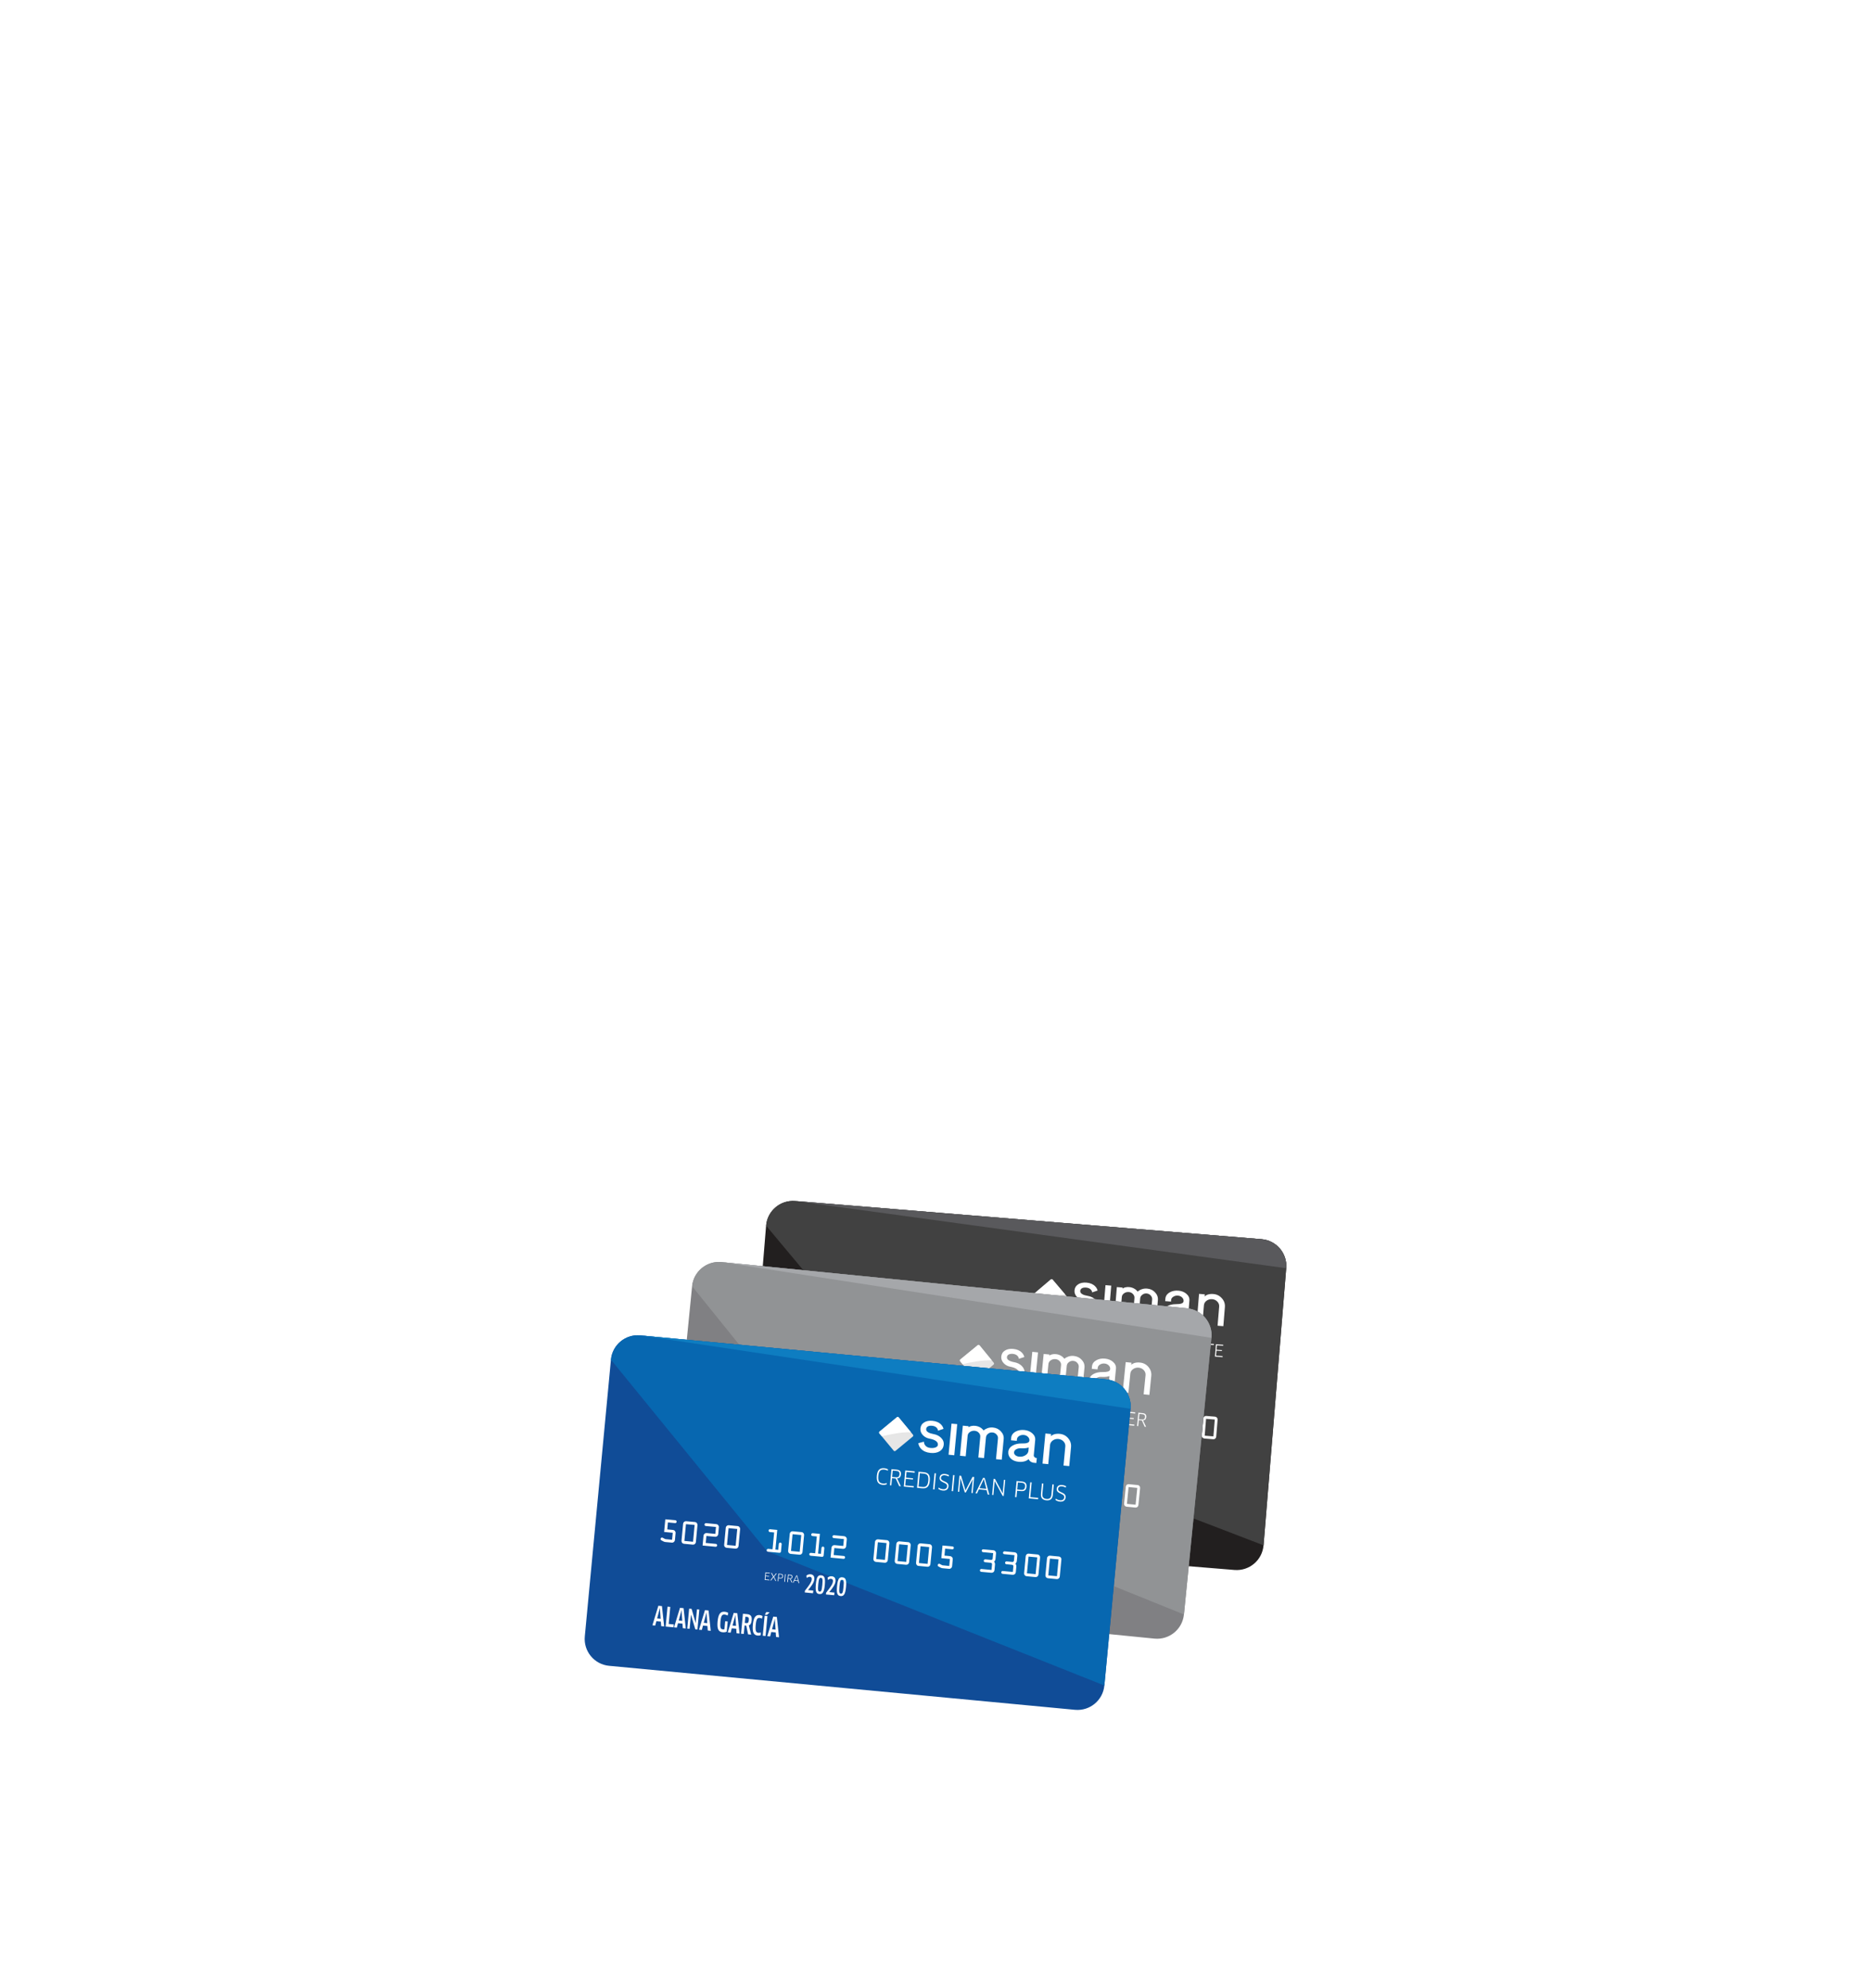 <svg width="64" height="68" viewBox="0 0 64 68" fill="none" xmlns="http://www.w3.org/2000/svg">
<g filter="url(#filter0_ddddd_9598_41831)">
<rect x="4" y="2" width="56" height="56" rx="28" fill="white"/>
<path d="M42.228 33.696L26.274 32.391C25.766 32.349 25.389 31.904 25.43 31.397L26.205 21.921C26.247 21.414 26.692 21.036 27.199 21.077L43.153 22.383C43.66 22.424 44.038 22.869 43.997 23.376L43.221 32.852C43.18 33.36 42.735 33.737 42.228 33.696Z" fill="#221F1F"/>
<path d="M43.222 32.852L43.997 23.376C44.039 22.869 43.661 22.424 43.153 22.383L27.2 21.077C26.692 21.035 26.247 21.413 26.206 21.921L31.625 28.402L43.222 32.853L43.222 32.852Z" fill="#414141"/>
<path d="M27.199 21.077L43.153 22.383C43.661 22.424 44.038 22.869 43.997 23.376" fill="#59595C"/>
<path d="M28.147 28.035L28.372 28.053L28.392 27.814L28.097 27.79L28.133 27.357L28.476 27.385C28.489 27.386 28.501 27.392 28.509 27.402C28.518 27.412 28.522 27.424 28.521 27.438C28.52 27.451 28.514 27.462 28.504 27.471C28.494 27.48 28.482 27.483 28.468 27.482L28.223 27.462L28.203 27.701L28.4 27.717C28.426 27.719 28.448 27.731 28.466 27.752C28.483 27.773 28.492 27.796 28.489 27.823L28.47 28.062C28.468 28.088 28.456 28.111 28.436 28.128C28.415 28.145 28.391 28.154 28.365 28.151L28.139 28.132C28.119 28.131 28.098 28.124 28.076 28.112L28.005 28.075C27.985 28.065 27.977 28.049 27.979 28.026C27.98 28.013 27.985 28.002 27.995 27.993C28.005 27.984 28.016 27.98 28.028 27.981C28.038 27.982 28.049 27.985 28.061 27.992L28.123 28.025C28.131 28.03 28.138 28.033 28.146 28.034" fill="white"/>
<path d="M28.697 28.083L28.745 27.499C28.747 27.474 28.758 27.452 28.777 27.435C28.798 27.418 28.821 27.41 28.846 27.412L29.15 27.438C29.175 27.44 29.197 27.451 29.214 27.471C29.23 27.491 29.238 27.514 29.236 27.539L29.188 28.123C29.186 28.149 29.175 28.171 29.155 28.187C29.135 28.204 29.113 28.212 29.086 28.209L28.783 28.184C28.757 28.182 28.735 28.171 28.718 28.152C28.701 28.131 28.695 28.109 28.697 28.083ZM29.139 27.536L28.842 27.511L28.794 28.087L29.092 28.111L29.139 27.536Z" fill="white"/>
<path d="M29.864 28.273L29.42 28.237L29.448 27.899C29.45 27.872 29.462 27.85 29.482 27.832C29.503 27.814 29.526 27.806 29.553 27.809L29.849 27.833L29.869 27.596L29.52 27.567C29.506 27.566 29.495 27.56 29.487 27.55C29.478 27.539 29.474 27.527 29.476 27.514C29.477 27.501 29.483 27.49 29.492 27.481C29.502 27.472 29.515 27.468 29.529 27.47L29.877 27.498C29.904 27.5 29.926 27.512 29.945 27.533C29.962 27.554 29.97 27.578 29.968 27.604L29.948 27.842C29.946 27.869 29.934 27.892 29.913 27.909C29.892 27.927 29.868 27.934 29.841 27.932L29.545 27.908L29.526 28.147L29.872 28.175C29.885 28.177 29.896 28.182 29.905 28.192C29.914 28.203 29.918 28.214 29.917 28.228C29.915 28.242 29.91 28.253 29.899 28.262C29.889 28.27 29.877 28.274 29.864 28.273" fill="white"/>
<path d="M30.157 28.203L30.205 27.619C30.207 27.594 30.218 27.572 30.239 27.555C30.259 27.538 30.281 27.53 30.307 27.532L30.611 27.557C30.636 27.559 30.657 27.571 30.674 27.591C30.691 27.611 30.698 27.634 30.696 27.659L30.648 28.243C30.646 28.269 30.635 28.29 30.616 28.307C30.596 28.324 30.573 28.331 30.547 28.329L30.244 28.304C30.217 28.302 30.195 28.291 30.179 28.272C30.162 28.251 30.155 28.229 30.157 28.203ZM30.599 27.656L30.301 27.631L30.254 28.207L30.551 28.231L30.599 27.656Z" fill="white"/>
<path d="M31.665 28.322L31.814 28.335L31.862 27.759L31.715 27.748C31.701 27.746 31.69 27.741 31.681 27.73C31.672 27.72 31.669 27.708 31.669 27.695C31.67 27.681 31.676 27.67 31.687 27.661C31.697 27.653 31.709 27.649 31.722 27.65L31.967 27.67L31.912 28.343L32.01 28.351L32.026 28.148C32.028 28.134 32.033 28.123 32.044 28.114C32.054 28.105 32.066 28.101 32.079 28.102C32.092 28.104 32.103 28.109 32.113 28.12C32.122 28.13 32.125 28.142 32.124 28.156L32.103 28.408C32.101 28.421 32.096 28.433 32.085 28.442C32.075 28.45 32.063 28.454 32.05 28.453L31.656 28.421C31.643 28.42 31.632 28.414 31.623 28.404C31.614 28.393 31.61 28.381 31.612 28.368C31.613 28.354 31.619 28.344 31.629 28.335C31.64 28.327 31.651 28.323 31.665 28.324" fill="white"/>
<path d="M32.347 28.381L32.396 27.798C32.398 27.773 32.409 27.751 32.429 27.734C32.449 27.717 32.471 27.709 32.497 27.711L32.801 27.736C32.826 27.738 32.848 27.75 32.864 27.77C32.881 27.79 32.889 27.813 32.887 27.838L32.839 28.422C32.837 28.448 32.825 28.469 32.806 28.486C32.786 28.503 32.764 28.51 32.737 28.508L32.434 28.483C32.407 28.481 32.386 28.47 32.369 28.451C32.352 28.43 32.345 28.408 32.347 28.381ZM32.79 27.835L32.492 27.81L32.445 28.386L32.743 28.41L32.79 27.835Z" fill="white"/>
<path d="M33.125 28.442L33.275 28.455L33.322 27.879L33.175 27.867C33.161 27.866 33.15 27.86 33.142 27.85C33.134 27.84 33.13 27.828 33.131 27.814C33.132 27.801 33.138 27.79 33.148 27.781C33.158 27.773 33.17 27.768 33.184 27.77L33.428 27.79L33.373 28.463L33.471 28.471L33.488 28.267C33.489 28.254 33.495 28.243 33.505 28.234C33.516 28.225 33.527 28.221 33.541 28.222C33.554 28.223 33.565 28.229 33.574 28.239C33.583 28.25 33.587 28.262 33.585 28.276L33.564 28.528C33.563 28.541 33.557 28.552 33.547 28.561C33.536 28.57 33.525 28.574 33.511 28.573L33.118 28.541C33.104 28.54 33.093 28.534 33.084 28.524C33.075 28.513 33.072 28.501 33.073 28.487C33.074 28.474 33.08 28.464 33.09 28.455C33.101 28.446 33.113 28.443 33.126 28.444" fill="white"/>
<path d="M34.245 28.632L33.801 28.596L33.829 28.258C33.831 28.231 33.843 28.209 33.863 28.191C33.884 28.173 33.907 28.165 33.934 28.168L34.23 28.192L34.249 27.954L33.901 27.926C33.887 27.924 33.876 27.919 33.868 27.909C33.859 27.898 33.856 27.886 33.856 27.873C33.858 27.86 33.864 27.849 33.873 27.84C33.884 27.831 33.895 27.827 33.91 27.828L34.258 27.857C34.285 27.859 34.307 27.871 34.325 27.892C34.343 27.913 34.351 27.936 34.348 27.963L34.329 28.2C34.327 28.228 34.315 28.251 34.294 28.268C34.273 28.285 34.249 28.293 34.222 28.291L33.926 28.267L33.907 28.506L34.253 28.534C34.266 28.536 34.277 28.541 34.286 28.551C34.295 28.561 34.299 28.573 34.298 28.587C34.296 28.601 34.291 28.611 34.28 28.621C34.27 28.629 34.258 28.633 34.245 28.632" fill="white"/>
<path d="M35.268 28.62L35.316 28.037C35.318 28.012 35.329 27.99 35.35 27.973C35.37 27.956 35.393 27.948 35.418 27.95L35.722 27.975C35.747 27.977 35.768 27.989 35.786 28.009C35.803 28.029 35.81 28.052 35.808 28.077L35.76 28.661C35.758 28.687 35.747 28.708 35.727 28.725C35.707 28.742 35.685 28.749 35.658 28.747L35.355 28.722C35.329 28.72 35.307 28.709 35.29 28.689C35.274 28.669 35.267 28.647 35.269 28.62M35.711 28.074L35.414 28.049L35.366 28.625L35.664 28.649L35.711 28.074Z" fill="white"/>
<path d="M35.998 28.68L36.047 28.097C36.049 28.072 36.06 28.05 36.08 28.032C36.1 28.016 36.122 28.008 36.148 28.01L36.452 28.035C36.477 28.037 36.499 28.049 36.515 28.069C36.532 28.089 36.54 28.112 36.538 28.137L36.49 28.721C36.487 28.747 36.476 28.768 36.457 28.785C36.437 28.802 36.414 28.809 36.388 28.807L36.085 28.782C36.058 28.78 36.037 28.769 36.02 28.75C36.003 28.729 35.996 28.707 35.998 28.68ZM36.44 28.134L36.143 28.109L36.095 28.685L36.393 28.709L36.44 28.134Z" fill="white"/>
<path d="M36.728 28.74L36.777 28.157C36.779 28.131 36.79 28.11 36.81 28.093C36.83 28.076 36.853 28.068 36.878 28.07L37.183 28.095C37.208 28.097 37.229 28.108 37.246 28.129C37.263 28.149 37.271 28.172 37.269 28.197L37.22 28.781C37.218 28.807 37.207 28.828 37.188 28.845C37.167 28.862 37.145 28.869 37.119 28.867L36.816 28.842C36.789 28.84 36.767 28.829 36.751 28.809C36.734 28.789 36.727 28.767 36.729 28.74M37.172 28.194L36.874 28.169L36.827 28.745L37.124 28.769L37.172 28.194Z" fill="white"/>
<path d="M37.639 28.811L37.865 28.83L37.885 28.591L37.59 28.567L37.625 28.134L37.969 28.161C37.982 28.163 37.993 28.168 38.002 28.179C38.011 28.189 38.015 28.201 38.014 28.214C38.013 28.228 38.007 28.239 37.997 28.248C37.988 28.257 37.975 28.26 37.961 28.259L37.716 28.239L37.696 28.478L37.893 28.494C37.919 28.496 37.942 28.508 37.959 28.529C37.976 28.549 37.985 28.573 37.983 28.6L37.963 28.839C37.961 28.865 37.949 28.887 37.929 28.905C37.908 28.922 37.885 28.931 37.858 28.928L37.632 28.909C37.612 28.908 37.591 28.901 37.569 28.889L37.498 28.852C37.478 28.842 37.47 28.826 37.472 28.803C37.473 28.79 37.478 28.779 37.488 28.77C37.498 28.761 37.509 28.757 37.522 28.758C37.531 28.759 37.542 28.762 37.554 28.769L37.616 28.802C37.624 28.807 37.631 28.81 37.639 28.811" fill="white"/>
<path d="M39.46 28.381L39.444 28.564C39.441 28.607 39.425 28.64 39.396 28.664C39.421 28.697 39.432 28.731 39.429 28.765L39.414 28.956C39.412 28.983 39.4 29.005 39.379 29.023C39.358 29.04 39.334 29.048 39.307 29.046L38.962 29.017C38.949 29.016 38.938 29.01 38.929 29C38.92 28.99 38.916 28.978 38.917 28.965C38.918 28.952 38.924 28.94 38.934 28.931C38.945 28.922 38.957 28.919 38.97 28.92L39.313 28.948L39.329 28.757C39.33 28.744 39.326 28.731 39.318 28.721C39.309 28.71 39.298 28.705 39.284 28.703L39.088 28.688C39.075 28.686 39.063 28.68 39.054 28.671C39.046 28.661 39.042 28.648 39.043 28.634C39.045 28.621 39.05 28.61 39.061 28.601C39.071 28.593 39.083 28.589 39.096 28.589L39.293 28.605C39.307 28.607 39.318 28.603 39.329 28.594C39.339 28.585 39.345 28.574 39.346 28.561L39.362 28.372L39.013 28.343C39 28.342 38.989 28.336 38.98 28.326C38.971 28.315 38.967 28.304 38.968 28.29C38.969 28.277 38.975 28.266 38.985 28.257C38.996 28.249 39.008 28.244 39.021 28.245L39.369 28.274C39.396 28.276 39.419 28.288 39.436 28.308C39.454 28.329 39.461 28.352 39.459 28.38" fill="white"/>
<path d="M40.19 28.441L40.175 28.624C40.171 28.666 40.155 28.7 40.126 28.724C40.151 28.756 40.162 28.791 40.159 28.825L40.144 29.016C40.142 29.043 40.13 29.065 40.109 29.082C40.088 29.1 40.064 29.108 40.037 29.105L39.692 29.077C39.679 29.076 39.668 29.07 39.659 29.06C39.65 29.05 39.646 29.038 39.647 29.025C39.648 29.011 39.654 29 39.664 28.991C39.675 28.982 39.687 28.979 39.7 28.98L40.044 29.008L40.059 28.817C40.06 28.804 40.056 28.791 40.048 28.781C40.039 28.77 40.028 28.765 40.014 28.763L39.818 28.747C39.804 28.746 39.793 28.74 39.784 28.731C39.775 28.721 39.772 28.708 39.773 28.694C39.775 28.68 39.78 28.67 39.791 28.661C39.801 28.653 39.813 28.648 39.826 28.649L40.023 28.665C40.036 28.666 40.048 28.663 40.059 28.654C40.069 28.645 40.075 28.634 40.076 28.62L40.092 28.432L39.743 28.403C39.73 28.402 39.719 28.396 39.71 28.386C39.701 28.375 39.697 28.363 39.698 28.35C39.699 28.337 39.705 28.326 39.715 28.317C39.726 28.308 39.738 28.304 39.751 28.305L40.099 28.334C40.126 28.335 40.149 28.347 40.166 28.368C40.184 28.389 40.191 28.412 40.189 28.439" fill="white"/>
<path d="M40.379 29.039L40.428 28.455C40.43 28.43 40.441 28.408 40.461 28.391C40.481 28.374 40.504 28.366 40.529 28.368L40.834 28.393C40.859 28.396 40.88 28.407 40.897 28.427C40.914 28.447 40.922 28.47 40.919 28.495L40.871 29.079C40.869 29.105 40.858 29.126 40.839 29.143C40.818 29.16 40.796 29.168 40.77 29.165L40.467 29.14C40.44 29.138 40.418 29.127 40.402 29.108C40.385 29.087 40.378 29.065 40.38 29.039M40.822 28.492L40.525 28.467L40.478 29.043L40.775 29.067L40.822 28.492Z" fill="white"/>
<path d="M41.11 29.099L41.158 28.515C41.16 28.49 41.171 28.468 41.191 28.451C41.212 28.434 41.235 28.426 41.26 28.428L41.564 28.453C41.589 28.456 41.611 28.467 41.627 28.487C41.644 28.507 41.652 28.53 41.65 28.555L41.602 29.139C41.6 29.165 41.589 29.186 41.569 29.203C41.55 29.22 41.526 29.227 41.5 29.225L41.197 29.2C41.17 29.198 41.149 29.187 41.132 29.168C41.115 29.147 41.108 29.125 41.111 29.099M41.553 28.552L41.255 28.527L41.208 29.103L41.506 29.127L41.553 28.552Z" fill="white"/>
<path d="M35.573 25.53C35.551 25.517 35.518 25.506 35.483 25.503C35.387 25.496 35.338 25.536 35.327 25.67C35.315 25.814 35.357 25.862 35.455 25.87C35.49 25.873 35.522 25.867 35.548 25.855L35.552 25.888C35.525 25.899 35.486 25.908 35.448 25.905C35.325 25.895 35.276 25.822 35.289 25.666C35.301 25.518 35.362 25.457 35.485 25.467C35.52 25.47 35.561 25.483 35.582 25.496L35.574 25.53H35.573Z" fill="white"/>
<path d="M35.822 25.729L35.924 25.936L35.878 25.932L35.786 25.733L35.688 25.724L35.672 25.915L35.635 25.912L35.67 25.489L35.807 25.5C35.892 25.507 35.929 25.547 35.922 25.625C35.917 25.694 35.882 25.727 35.823 25.729H35.822ZM35.804 25.534L35.704 25.525L35.69 25.694L35.787 25.702C35.849 25.707 35.878 25.685 35.883 25.623C35.888 25.564 35.864 25.538 35.805 25.534H35.804Z" fill="white"/>
<path d="M36.263 25.928L36.259 25.963L35.999 25.942L36.034 25.52L36.284 25.54L36.282 25.575L36.068 25.557L36.055 25.708L36.241 25.723L36.238 25.754L36.053 25.739L36.038 25.91L36.263 25.928V25.928Z" fill="white"/>
<path d="M36.487 25.982L36.349 25.971L36.383 25.548L36.521 25.559C36.646 25.57 36.694 25.634 36.682 25.784C36.669 25.938 36.607 25.992 36.487 25.982ZM36.517 25.595L36.418 25.586L36.389 25.938L36.489 25.946C36.583 25.954 36.632 25.919 36.643 25.779C36.654 25.646 36.615 25.602 36.518 25.594L36.517 25.595Z" fill="white"/>
<path d="M36.806 25.582L36.843 25.585L36.808 26.008L36.771 26.005L36.806 25.582Z" fill="white"/>
<path d="M37.027 26.034C36.978 26.03 36.94 26.014 36.909 25.992L36.919 25.958C36.95 25.982 36.985 25.996 37.03 26C37.097 26.005 37.134 25.975 37.138 25.92C37.148 25.806 36.927 25.839 36.938 25.699C36.943 25.635 36.987 25.591 37.078 25.598C37.12 25.601 37.157 25.612 37.185 25.629L37.175 25.662C37.144 25.646 37.114 25.635 37.077 25.632C37.007 25.626 36.977 25.66 36.973 25.699C36.964 25.807 37.187 25.774 37.175 25.92C37.168 25.997 37.117 26.041 37.027 26.034V26.034Z" fill="white"/>
<path d="M37.294 25.622L37.331 25.625L37.296 26.048L37.259 26.045L37.294 25.622Z" fill="white"/>
<path d="M37.505 25.639L37.611 25.979L37.625 26.023H37.626L37.645 25.982L37.806 25.664L37.85 25.668L37.815 26.091L37.781 26.088L37.807 25.772L37.812 25.726H37.811L37.791 25.767L37.634 26.077L37.606 26.075L37.502 25.746L37.489 25.702H37.487L37.484 25.748L37.458 26.063L37.425 26.06L37.46 25.637L37.504 25.641L37.505 25.639Z" fill="white"/>
<path d="M38.18 26.009L37.977 25.992L37.927 26.101L37.888 26.097L38.083 25.687L38.127 25.691L38.253 26.127L38.211 26.123L38.18 26.009ZM38.084 25.758L37.992 25.959L38.171 25.974L38.113 25.761L38.103 25.716H38.102L38.084 25.758V25.758Z" fill="white"/>
<path d="M38.604 26.156L38.412 25.811L38.39 25.77H38.389L38.385 25.816L38.359 26.135L38.325 26.133L38.359 25.71L38.397 25.712L38.582 26.049L38.603 26.089H38.605L38.608 26.044L38.633 25.731L38.666 25.734L38.631 26.157L38.603 26.155L38.604 26.156Z" fill="white"/>
<path d="M39.069 26.193L38.931 26.182L38.965 25.759L39.103 25.77C39.228 25.781 39.276 25.845 39.264 25.995C39.251 26.149 39.189 26.203 39.069 26.193ZM39.099 25.806L39 25.797L38.971 26.149L39.071 26.157C39.165 26.165 39.214 26.131 39.225 25.991C39.236 25.857 39.197 25.814 39.1 25.805L39.099 25.806Z" fill="white"/>
<path d="M39.387 25.793L39.424 25.796L39.389 26.219L39.352 26.216L39.387 25.793Z" fill="white"/>
<path d="M39.763 26.137L39.56 26.121L39.51 26.229L39.471 26.226L39.666 25.816L39.71 25.82L39.836 26.256L39.794 26.252L39.763 26.137ZM39.666 25.887L39.575 26.088L39.754 26.103L39.696 25.889L39.686 25.845H39.685L39.666 25.887V25.887Z" fill="white"/>
<path d="M39.988 25.843L40.094 26.183L40.108 26.227H40.109L40.129 26.186L40.29 25.868L40.333 25.871L40.298 26.294L40.264 26.291L40.29 25.975L40.295 25.93H40.294L40.274 25.971L40.117 26.28L40.09 26.278L39.985 25.949L39.973 25.905H39.971L39.968 25.951L39.942 26.266L39.909 26.264L39.944 25.841L39.988 25.844V25.843Z" fill="white"/>
<path d="M40.663 26.211L40.46 26.195L40.41 26.303L40.37 26.3L40.565 25.89L40.609 25.894L40.735 26.33L40.693 26.326L40.663 26.211H40.663ZM40.567 25.961L40.475 26.162L40.654 26.177L40.597 25.963L40.587 25.919H40.585L40.567 25.96L40.567 25.961Z" fill="white"/>
<path d="M41.088 26.358L40.896 26.014L40.874 25.973H40.873L40.869 26.019L40.843 26.338L40.809 26.335L40.843 25.913L40.88 25.915L41.066 26.252L41.087 26.292H41.089L41.092 26.246L41.117 25.934L41.15 25.937L41.115 26.36L41.087 26.358L41.088 26.358Z" fill="white"/>
<path d="M41.387 25.993L41.355 26.38L41.318 26.377L41.35 25.991L41.217 25.979L41.221 25.943L41.523 25.968L41.52 26.004L41.387 25.993L41.387 25.993Z" fill="white"/>
<path d="M41.822 26.384L41.817 26.418L41.558 26.397L41.593 25.974L41.842 25.995L41.84 26.029L41.626 26.012L41.613 26.163L41.799 26.178L41.796 26.209L41.611 26.194L41.597 26.365L41.821 26.383L41.822 26.384Z" fill="white"/>
<path d="M31.748 29.361L31.745 29.382L31.587 29.369L31.608 29.112L31.759 29.125V29.147L31.628 29.136L31.621 29.227L31.734 29.236L31.732 29.256L31.619 29.247L31.611 29.351L31.748 29.362V29.361Z" fill="white"/>
<path d="M31.906 29.261L31.981 29.401L31.954 29.399L31.888 29.273L31.804 29.387L31.777 29.385L31.872 29.258L31.8 29.128L31.828 29.13L31.89 29.246L31.968 29.141L31.995 29.143L31.905 29.26L31.906 29.261Z" fill="white"/>
<path d="M32.124 29.309L32.064 29.304L32.056 29.408L32.034 29.406L32.055 29.149L32.137 29.155C32.195 29.16 32.218 29.185 32.214 29.239C32.21 29.291 32.184 29.314 32.124 29.309H32.124ZM32.135 29.176L32.075 29.171L32.066 29.284L32.126 29.289C32.166 29.293 32.188 29.28 32.191 29.237C32.195 29.196 32.176 29.179 32.135 29.176Z" fill="white"/>
<path d="M32.278 29.168L32.3 29.17L32.28 29.427L32.257 29.425L32.278 29.168Z" fill="white"/>
<path d="M32.472 29.321L32.534 29.447L32.507 29.445L32.45 29.323L32.39 29.319L32.381 29.434L32.358 29.432L32.379 29.175L32.462 29.182C32.514 29.186 32.536 29.211 32.532 29.258C32.528 29.3 32.508 29.32 32.471 29.321H32.472ZM32.461 29.202L32.4 29.197L32.392 29.3L32.45 29.305C32.488 29.308 32.505 29.295 32.509 29.257C32.512 29.221 32.497 29.206 32.461 29.203V29.202Z" fill="white"/>
<path d="M32.728 29.395L32.604 29.384L32.574 29.45L32.549 29.448L32.668 29.2L32.694 29.202L32.771 29.466L32.746 29.464L32.727 29.395H32.728ZM32.669 29.243L32.613 29.365L32.722 29.374L32.687 29.244L32.681 29.217H32.68L32.669 29.243Z" fill="white"/>
<path d="M33.077 29.696V29.699L33.255 29.714L33.245 29.804L32.963 29.781L32.968 29.721L32.998 29.682C33.093 29.555 33.189 29.429 33.197 29.333C33.201 29.28 33.181 29.248 33.129 29.243C33.092 29.241 33.054 29.26 33.026 29.287L33.011 29.206C33.044 29.174 33.093 29.151 33.154 29.156C33.247 29.164 33.294 29.225 33.286 29.33C33.277 29.439 33.188 29.562 33.078 29.696H33.077Z" fill="white"/>
<path d="M33.464 29.829C33.355 29.82 33.319 29.739 33.339 29.496C33.36 29.24 33.408 29.178 33.518 29.187C33.625 29.196 33.666 29.265 33.645 29.521C33.625 29.764 33.572 29.838 33.464 29.829ZM33.51 29.275C33.462 29.271 33.438 29.293 33.421 29.501C33.404 29.716 33.425 29.741 33.472 29.746C33.52 29.75 33.544 29.723 33.561 29.512C33.578 29.301 33.558 29.279 33.51 29.275Z" fill="white"/>
<path d="M33.803 29.756V29.758L33.981 29.773L33.971 29.863L33.69 29.84L33.694 29.78L33.724 29.741C33.819 29.615 33.915 29.489 33.923 29.392C33.927 29.34 33.908 29.307 33.855 29.303C33.818 29.3 33.78 29.319 33.752 29.346L33.737 29.265C33.77 29.234 33.819 29.211 33.88 29.215C33.973 29.223 34.02 29.285 34.012 29.389C34.003 29.498 33.914 29.622 33.804 29.756L33.803 29.756Z" fill="white"/>
<path d="M34.189 29.889C34.081 29.879 34.044 29.798 34.064 29.555C34.085 29.299 34.134 29.237 34.243 29.246C34.351 29.255 34.392 29.324 34.371 29.581C34.351 29.823 34.297 29.898 34.189 29.889ZM34.236 29.335C34.188 29.33 34.163 29.352 34.147 29.56C34.129 29.776 34.15 29.801 34.197 29.805C34.245 29.809 34.269 29.783 34.287 29.571C34.304 29.36 34.284 29.339 34.236 29.335Z" fill="white"/>
<path d="M28.054 30.839L27.901 30.826L27.863 30.977L27.765 30.969L27.961 30.298L28.084 30.308L28.168 31.002L28.066 30.994L28.053 30.839H28.054ZM27.998 30.45L27.925 30.733L28.047 30.743L28.022 30.452L28.018 30.377H28.015L27.998 30.45H27.998Z" fill="white"/>
<path d="M28.5 30.931L28.49 31.029L28.22 31.007L28.276 30.325L28.371 30.332L28.323 30.916L28.5 30.931Z" fill="white"/>
<path d="M28.794 30.9L28.642 30.887L28.603 31.038L28.506 31.03L28.702 30.359L28.824 30.369L28.909 31.063L28.807 31.054L28.794 30.9H28.794ZM28.738 30.51L28.665 30.794L28.787 30.803L28.762 30.512L28.758 30.438H28.755L28.739 30.51H28.738Z" fill="white"/>
<path d="M29.236 31.09L29.104 30.663L29.083 30.592H29.081L29.076 30.667L29.042 31.075L28.961 31.068L29.017 30.386L29.102 30.392L29.226 30.801L29.245 30.871H29.248L29.252 30.797L29.284 30.407L29.365 30.413L29.309 31.096L29.235 31.089L29.236 31.09Z" fill="white"/>
<path d="M29.648 30.97L29.496 30.957L29.457 31.108L29.36 31.1L29.556 30.429L29.678 30.439L29.763 31.133L29.661 31.125L29.648 30.97H29.648ZM29.593 30.581L29.52 30.864L29.641 30.874L29.617 30.583L29.613 30.508H29.61L29.593 30.581H29.593Z" fill="white"/>
<path d="M30.312 31.155C30.28 31.173 30.226 31.182 30.173 31.177C30.023 31.165 29.974 31.063 29.995 30.809C30.017 30.547 30.091 30.462 30.238 30.475C30.279 30.478 30.324 30.493 30.355 30.512L30.336 30.604C30.309 30.586 30.272 30.574 30.235 30.57C30.146 30.563 30.109 30.608 30.092 30.817C30.075 31.025 30.103 31.073 30.179 31.079C30.199 31.08 30.216 31.079 30.232 31.074L30.255 30.798L30.34 30.805L30.312 31.154L30.312 31.155Z" fill="white"/>
<path d="M30.635 31.05L30.483 31.038L30.444 31.188L30.347 31.18L30.543 30.509L30.665 30.519L30.749 31.213L30.648 31.205L30.634 31.05H30.635ZM30.579 30.661L30.507 30.944L30.628 30.954L30.604 30.663L30.6 30.588H30.597L30.58 30.661H30.579Z" fill="white"/>
<path d="M31.064 30.929L31.147 31.246L31.043 31.238L30.976 30.94L30.919 30.935L30.896 31.226L30.802 31.218L30.858 30.536L31 30.548C31.121 30.558 31.172 30.615 31.16 30.76C31.151 30.863 31.119 30.916 31.065 30.93L31.064 30.929ZM30.998 30.641L30.944 30.637L30.926 30.85L30.98 30.854C31.032 30.859 31.055 30.843 31.062 30.754C31.069 30.668 31.049 30.646 30.998 30.642V30.641Z" fill="white"/>
<path d="M31.511 30.697C31.492 30.684 31.463 30.674 31.435 30.671C31.355 30.665 31.317 30.708 31.301 30.907C31.284 31.12 31.315 31.174 31.396 31.18C31.426 31.183 31.452 31.177 31.476 31.165L31.477 31.258C31.452 31.27 31.409 31.278 31.373 31.275C31.235 31.264 31.182 31.163 31.203 30.9C31.224 30.65 31.296 30.561 31.433 30.572C31.465 30.575 31.508 30.59 31.529 30.604L31.511 30.696V30.697Z" fill="white"/>
<path d="M31.601 30.597L31.697 30.604L31.642 31.286L31.545 31.279L31.601 30.597ZM31.773 30.476L31.679 30.564L31.608 30.558L31.658 30.467L31.773 30.477V30.476Z" fill="white"/>
<path d="M31.988 31.161L31.836 31.148L31.797 31.299L31.7 31.291L31.895 30.62L32.018 30.63L32.102 31.324L32.001 31.316L31.988 31.161H31.988ZM31.932 30.771L31.86 31.055L31.981 31.065L31.957 30.773L31.953 30.699H31.95L31.933 30.771H31.932Z" fill="white"/>
<path d="M37.815 23.955L37.727 25.02L37.923 25.036L38.011 23.971L37.815 23.955Z" fill="white"/>
<path d="M39.508 24.198C39.437 24.123 39.345 24.081 39.235 24.072C39.174 24.067 39.113 24.074 39.054 24.095C39.002 24.113 38.955 24.14 38.913 24.176C38.884 24.134 38.846 24.1 38.798 24.074C38.746 24.044 38.688 24.027 38.626 24.021C38.578 24.017 38.532 24.021 38.488 24.031C38.455 24.04 38.424 24.053 38.396 24.071L38.399 24.037L38.203 24.021L38.119 25.051L38.315 25.067L38.373 24.363C38.377 24.308 38.403 24.266 38.451 24.233C38.498 24.2 38.552 24.185 38.612 24.19C38.67 24.195 38.718 24.218 38.755 24.259C38.793 24.299 38.809 24.344 38.805 24.398L38.747 25.102L38.943 25.118L39.001 24.414C39.005 24.36 39.028 24.318 39.072 24.285C39.115 24.25 39.163 24.235 39.221 24.239C39.279 24.244 39.325 24.267 39.361 24.308C39.399 24.348 39.415 24.393 39.411 24.447L39.353 25.151L39.549 25.168L39.607 24.463C39.615 24.362 39.581 24.273 39.506 24.197" fill="white"/>
<path d="M40.666 25.064C40.648 25.046 40.641 25.025 40.643 25.001L40.685 24.484C40.693 24.393 40.657 24.313 40.579 24.248C40.505 24.186 40.414 24.152 40.308 24.143C40.197 24.134 40.099 24.153 40.015 24.2C39.922 24.251 39.871 24.325 39.863 24.417L39.856 24.501L40.055 24.517L40.059 24.467C40.063 24.417 40.088 24.379 40.136 24.35C40.182 24.32 40.236 24.308 40.295 24.313C40.351 24.318 40.398 24.339 40.436 24.376C40.473 24.413 40.49 24.454 40.486 24.503C40.483 24.544 40.455 24.572 40.403 24.586C40.363 24.599 40.303 24.605 40.225 24.605C40.109 24.605 40.008 24.628 39.924 24.674C39.829 24.727 39.777 24.801 39.77 24.894C39.762 24.988 39.792 25.067 39.859 25.128C39.923 25.188 40.014 25.224 40.129 25.233C40.198 25.239 40.264 25.233 40.324 25.216C40.381 25.2 40.428 25.174 40.466 25.138C40.48 25.168 40.501 25.194 40.529 25.216C40.565 25.241 40.606 25.256 40.653 25.259L40.733 25.267L40.747 25.097L40.732 25.096C40.705 25.094 40.684 25.083 40.666 25.065M40.458 24.847C40.453 24.915 40.419 24.967 40.356 25.007C40.295 25.046 40.224 25.064 40.144 25.057C40.092 25.053 40.048 25.037 40.015 25.01C39.979 24.981 39.963 24.948 39.967 24.909C39.97 24.866 39.993 24.832 40.037 24.807C40.078 24.782 40.129 24.769 40.184 24.769L40.231 24.77C40.336 24.77 40.413 24.76 40.466 24.736L40.458 24.846V24.847Z" fill="white"/>
<path d="M41.796 24.405C41.719 24.316 41.62 24.267 41.503 24.258C41.437 24.252 41.374 24.258 41.317 24.276C41.273 24.29 41.236 24.313 41.205 24.341L41.211 24.269L41.015 24.253L40.931 25.283L41.127 25.299L41.181 24.647C41.186 24.581 41.216 24.529 41.271 24.488C41.327 24.447 41.391 24.429 41.464 24.434C41.535 24.44 41.595 24.469 41.641 24.518C41.688 24.568 41.708 24.624 41.703 24.689L41.649 25.342L41.846 25.358L41.899 24.706C41.908 24.593 41.874 24.492 41.797 24.405" fill="white"/>
<path d="M37.459 24.441C37.391 24.378 37.304 24.337 37.203 24.321C37.125 24.308 37.065 24.29 37.023 24.264C36.971 24.235 36.948 24.198 36.951 24.151C36.955 24.113 36.973 24.083 37.008 24.062C37.044 24.041 37.092 24.033 37.15 24.038C37.218 24.043 37.272 24.065 37.31 24.104C37.338 24.131 37.354 24.164 37.358 24.203L37.545 24.139C37.53 24.083 37.502 24.034 37.459 23.992C37.389 23.92 37.29 23.879 37.164 23.868C37.049 23.859 36.954 23.878 36.881 23.926C36.804 23.975 36.762 24.044 36.755 24.135C36.748 24.219 36.777 24.295 36.841 24.361C36.902 24.424 36.98 24.464 37.075 24.479C37.16 24.493 37.228 24.517 37.279 24.549C37.337 24.586 37.364 24.63 37.359 24.685C37.356 24.723 37.333 24.752 37.289 24.773C37.242 24.795 37.18 24.802 37.104 24.796C37.031 24.79 36.973 24.765 36.933 24.72C36.899 24.683 36.882 24.639 36.88 24.584L36.688 24.639C36.7 24.713 36.733 24.778 36.787 24.833C36.863 24.91 36.972 24.955 37.109 24.966C37.235 24.977 37.34 24.956 37.421 24.904C37.502 24.851 37.548 24.775 37.556 24.676C37.563 24.587 37.53 24.508 37.458 24.439" fill="white"/>
<path d="M36.498 24.415L35.912 24.913C35.893 24.928 35.866 24.926 35.85 24.908L35.352 24.322C35.336 24.303 35.339 24.275 35.357 24.26L35.943 23.762C35.962 23.746 35.989 23.749 36.005 23.767L36.503 24.353C36.519 24.372 36.516 24.4 36.498 24.415Z" fill="#E6E6E6"/>
<path d="M36.432 24.27C36.095 24.263 35.683 24.355 35.437 24.42L35.353 24.321C35.338 24.302 35.34 24.274 35.358 24.259L35.944 23.762C35.962 23.746 35.99 23.748 36.006 23.767L36.432 24.269V24.27Z" fill="white"/>
<path d="M39.489 36.044L23.561 34.462C23.054 34.412 22.684 33.96 22.735 33.454L23.674 23.993C23.725 23.486 24.176 23.116 24.683 23.166L40.612 24.749C41.118 24.799 41.489 25.25 41.438 25.757L40.498 35.218C40.448 35.724 39.997 36.094 39.49 36.044" fill="#808083"/>
<path d="M40.498 35.219L41.438 25.758C41.488 25.251 41.118 24.8 40.612 24.75L24.683 23.166C24.176 23.116 23.724 23.486 23.674 23.993L28.979 30.567L40.498 35.218V35.219Z" fill="#919395"/>
<path d="M24.683 23.167L40.611 24.749C41.118 24.799 41.488 25.251 41.438 25.757" fill="#A5A7AA"/>
<path d="M25.509 30.139L25.735 30.162L25.759 29.923L25.464 29.893L25.507 29.461L25.851 29.495C25.864 29.496 25.875 29.502 25.884 29.512C25.892 29.523 25.896 29.535 25.895 29.548C25.893 29.561 25.888 29.572 25.877 29.581C25.867 29.589 25.855 29.593 25.842 29.592L25.597 29.567L25.573 29.806L25.769 29.825C25.796 29.828 25.817 29.84 25.835 29.861C25.852 29.882 25.86 29.906 25.857 29.933L25.833 30.172C25.831 30.198 25.819 30.22 25.798 30.237C25.777 30.254 25.753 30.261 25.726 30.259L25.5 30.237C25.48 30.235 25.459 30.228 25.438 30.216L25.367 30.178C25.348 30.168 25.34 30.151 25.342 30.128C25.343 30.115 25.349 30.104 25.359 30.096C25.369 30.087 25.38 30.083 25.393 30.084C25.403 30.085 25.413 30.089 25.426 30.096L25.488 30.13C25.495 30.135 25.502 30.139 25.511 30.139" fill="white"/>
<path d="M26.058 30.197L26.116 29.615C26.118 29.59 26.13 29.568 26.15 29.551C26.17 29.535 26.193 29.528 26.219 29.53L26.522 29.561C26.547 29.563 26.568 29.574 26.585 29.595C26.601 29.615 26.609 29.638 26.606 29.664L26.548 30.246C26.545 30.272 26.534 30.293 26.514 30.309C26.494 30.326 26.471 30.333 26.445 30.33L26.142 30.3C26.116 30.298 26.095 30.287 26.078 30.266C26.061 30.246 26.055 30.223 26.057 30.197M26.509 29.658L26.212 29.629L26.155 30.203L26.451 30.233L26.509 29.658Z" fill="white"/>
<path d="M27.221 30.408L26.778 30.364L26.812 30.027C26.815 30 26.826 29.978 26.847 29.96C26.868 29.943 26.893 29.936 26.919 29.938L27.215 29.967L27.238 29.73L26.89 29.696C26.877 29.694 26.865 29.688 26.857 29.678C26.849 29.668 26.845 29.656 26.847 29.643C26.848 29.629 26.854 29.618 26.864 29.61C26.875 29.602 26.886 29.597 26.9 29.599L27.248 29.634C27.275 29.636 27.297 29.648 27.315 29.669C27.332 29.69 27.34 29.714 27.337 29.74L27.313 29.977C27.311 30.005 27.299 30.027 27.278 30.044C27.257 30.061 27.233 30.068 27.205 30.066L26.91 30.036L26.886 30.275L27.232 30.309C27.245 30.311 27.256 30.316 27.265 30.327C27.273 30.337 27.277 30.349 27.276 30.363C27.274 30.377 27.268 30.387 27.258 30.396C27.247 30.404 27.236 30.408 27.223 30.407" fill="white"/>
<path d="M27.515 30.342L27.573 29.76C27.576 29.735 27.587 29.713 27.607 29.696C27.627 29.68 27.65 29.673 27.676 29.675L27.98 29.705C28.005 29.708 28.026 29.719 28.043 29.739C28.059 29.76 28.066 29.783 28.064 29.808L28.006 30.391C28.003 30.417 27.992 30.438 27.972 30.454C27.951 30.471 27.928 30.478 27.902 30.475L27.599 30.445C27.573 30.442 27.552 30.431 27.535 30.411C27.519 30.391 27.512 30.368 27.515 30.342M27.966 29.803L27.669 29.774L27.612 30.348L27.909 30.378L27.966 29.803Z" fill="white"/>
<path d="M29.022 30.488L29.172 30.502L29.229 29.928L29.082 29.913C29.068 29.912 29.057 29.906 29.048 29.896C29.04 29.885 29.036 29.873 29.038 29.86C29.039 29.847 29.045 29.836 29.055 29.827C29.066 29.819 29.078 29.815 29.091 29.817L29.336 29.841L29.269 30.513L29.367 30.523L29.387 30.32C29.388 30.307 29.394 30.296 29.404 30.287C29.415 30.279 29.427 30.275 29.44 30.276C29.453 30.277 29.464 30.284 29.473 30.293C29.481 30.303 29.485 30.316 29.484 30.33L29.459 30.581C29.457 30.594 29.452 30.605 29.441 30.614C29.431 30.622 29.419 30.626 29.406 30.625L29.013 30.586C29 30.585 28.988 30.578 28.98 30.568C28.972 30.557 28.968 30.545 28.969 30.531C28.97 30.517 28.976 30.507 28.986 30.499C28.997 30.491 29.009 30.487 29.022 30.488" fill="white"/>
<path d="M29.703 30.559L29.761 29.976C29.764 29.951 29.775 29.93 29.795 29.913C29.816 29.896 29.838 29.889 29.864 29.892L30.168 29.922C30.193 29.925 30.214 29.936 30.231 29.956C30.247 29.976 30.254 29.999 30.252 30.025L30.194 30.608C30.191 30.633 30.18 30.654 30.16 30.671C30.139 30.688 30.116 30.695 30.09 30.692L29.788 30.662C29.761 30.659 29.74 30.648 29.723 30.628C29.707 30.608 29.7 30.585 29.703 30.559M30.154 30.02L29.857 29.99L29.8 30.565L30.097 30.594L30.154 30.02Z" fill="white"/>
<path d="M30.48 30.633L30.63 30.647L30.687 30.073L30.54 30.058C30.526 30.057 30.516 30.051 30.507 30.041C30.499 30.03 30.495 30.018 30.496 30.005C30.498 29.992 30.503 29.981 30.514 29.972C30.524 29.964 30.536 29.96 30.549 29.962L30.794 29.986L30.727 30.658L30.824 30.668L30.844 30.465C30.845 30.452 30.852 30.441 30.861 30.432C30.872 30.424 30.884 30.42 30.897 30.421C30.91 30.422 30.921 30.429 30.93 30.438C30.938 30.448 30.942 30.461 30.941 30.475L30.916 30.726C30.914 30.739 30.909 30.75 30.898 30.759C30.888 30.767 30.876 30.771 30.863 30.77L30.47 30.731C30.456 30.73 30.445 30.723 30.437 30.713C30.429 30.702 30.425 30.69 30.426 30.676C30.427 30.662 30.433 30.652 30.443 30.644C30.454 30.636 30.466 30.632 30.479 30.634" fill="white"/>
<path d="M31.596 30.842L31.152 30.798L31.186 30.461C31.189 30.434 31.2 30.412 31.221 30.395C31.242 30.377 31.267 30.37 31.293 30.372L31.588 30.401L31.612 30.165L31.265 30.13C31.251 30.128 31.239 30.122 31.231 30.112C31.223 30.102 31.219 30.09 31.221 30.077C31.222 30.064 31.228 30.052 31.238 30.044C31.248 30.036 31.26 30.032 31.274 30.033L31.622 30.068C31.649 30.07 31.671 30.082 31.689 30.103C31.706 30.124 31.714 30.148 31.711 30.174L31.687 30.411C31.685 30.439 31.673 30.461 31.652 30.478C31.631 30.495 31.607 30.503 31.579 30.5L31.284 30.47L31.26 30.709L31.606 30.744C31.619 30.745 31.63 30.75 31.639 30.761C31.647 30.771 31.651 30.783 31.65 30.797C31.648 30.81 31.642 30.822 31.632 30.83C31.621 30.838 31.61 30.843 31.597 30.841" fill="white"/>
<path d="M32.619 30.849L32.677 30.266C32.68 30.241 32.691 30.22 32.711 30.203C32.731 30.186 32.754 30.179 32.78 30.182L33.084 30.212C33.109 30.215 33.13 30.226 33.146 30.246C33.163 30.266 33.17 30.289 33.167 30.315L33.109 30.898C33.107 30.923 33.096 30.944 33.075 30.961C33.055 30.978 33.032 30.985 33.006 30.982L32.704 30.952C32.678 30.949 32.657 30.938 32.64 30.918C32.624 30.898 32.617 30.875 32.619 30.849ZM33.071 30.309L32.774 30.28L32.717 30.855L33.013 30.884L33.071 30.309Z" fill="white"/>
<path d="M33.348 30.921L33.406 30.339C33.408 30.314 33.419 30.292 33.44 30.275C33.46 30.259 33.483 30.252 33.509 30.254L33.812 30.284C33.837 30.287 33.858 30.298 33.875 30.319C33.892 30.339 33.899 30.362 33.896 30.387L33.838 30.97C33.835 30.996 33.824 31.017 33.804 31.033C33.784 31.05 33.761 31.057 33.734 31.054L33.432 31.024C33.406 31.021 33.385 31.01 33.368 30.99C33.352 30.97 33.345 30.947 33.347 30.921M33.798 30.382L33.502 30.353L33.445 30.927L33.741 30.957L33.798 30.382Z" fill="white"/>
<path d="M34.077 30.994L34.135 30.411C34.138 30.386 34.149 30.364 34.169 30.348C34.189 30.331 34.212 30.324 34.238 30.327L34.542 30.357C34.567 30.36 34.588 30.371 34.604 30.391C34.621 30.411 34.628 30.434 34.625 30.46L34.568 31.042C34.565 31.068 34.554 31.089 34.533 31.106C34.513 31.123 34.49 31.13 34.464 31.127L34.162 31.097C34.136 31.094 34.114 31.083 34.098 31.063C34.082 31.042 34.075 31.019 34.077 30.994ZM34.529 30.454L34.232 30.425L34.175 31L34.471 31.029L34.529 30.454Z" fill="white"/>
<path d="M34.987 31.081L35.212 31.103L35.236 30.864L34.942 30.835L34.985 30.402L35.328 30.436C35.341 30.438 35.352 30.443 35.361 30.454C35.369 30.464 35.373 30.476 35.372 30.489C35.37 30.502 35.365 30.514 35.355 30.522C35.344 30.53 35.332 30.535 35.318 30.533L35.074 30.509L35.05 30.747L35.246 30.767C35.272 30.769 35.294 30.781 35.311 30.803C35.329 30.824 35.336 30.847 35.334 30.874L35.31 31.113C35.307 31.139 35.295 31.162 35.274 31.178C35.253 31.196 35.229 31.203 35.203 31.201L34.977 31.178C34.957 31.176 34.936 31.169 34.914 31.157L34.844 31.119C34.825 31.109 34.817 31.093 34.819 31.07C34.82 31.056 34.826 31.045 34.835 31.037C34.845 31.028 34.856 31.024 34.87 31.026C34.879 31.026 34.89 31.031 34.902 31.038L34.964 31.072C34.971 31.076 34.979 31.08 34.987 31.081" fill="white"/>
<path d="M36.815 30.681L36.797 30.864C36.792 30.907 36.776 30.939 36.747 30.963C36.771 30.996 36.781 31.031 36.778 31.065L36.759 31.256C36.756 31.282 36.744 31.304 36.724 31.321C36.702 31.338 36.678 31.346 36.651 31.343L36.307 31.309C36.294 31.307 36.282 31.302 36.274 31.291C36.266 31.281 36.262 31.269 36.263 31.256C36.264 31.242 36.27 31.231 36.28 31.222C36.291 31.214 36.303 31.21 36.316 31.212L36.659 31.246L36.678 31.056C36.68 31.042 36.676 31.03 36.667 31.019C36.659 31.008 36.648 31.003 36.634 31.001L36.438 30.982C36.425 30.98 36.414 30.974 36.406 30.964C36.397 30.955 36.393 30.942 36.395 30.928C36.396 30.914 36.402 30.904 36.412 30.895C36.422 30.887 36.434 30.883 36.448 30.884L36.645 30.904C36.658 30.905 36.67 30.902 36.68 30.893C36.691 30.885 36.697 30.874 36.698 30.861L36.717 30.672L36.37 30.637C36.356 30.636 36.345 30.629 36.337 30.619C36.328 30.609 36.324 30.597 36.326 30.584C36.327 30.571 36.333 30.56 36.343 30.551C36.353 30.543 36.365 30.539 36.379 30.54L36.726 30.575C36.754 30.578 36.775 30.59 36.792 30.61C36.81 30.631 36.817 30.655 36.814 30.681" fill="white"/>
<path d="M37.543 30.754L37.525 30.936C37.521 30.979 37.504 31.012 37.476 31.035C37.499 31.068 37.51 31.103 37.506 31.138L37.487 31.328C37.485 31.355 37.473 31.377 37.452 31.394C37.43 31.41 37.407 31.418 37.38 31.415L37.035 31.381C37.022 31.38 37.011 31.374 37.003 31.364C36.994 31.353 36.99 31.341 36.992 31.328C36.993 31.314 36.998 31.304 37.009 31.295C37.019 31.286 37.031 31.283 37.044 31.284L37.388 31.318L37.407 31.128C37.408 31.115 37.405 31.102 37.396 31.092C37.387 31.081 37.376 31.075 37.363 31.074L37.167 31.054C37.154 31.053 37.143 31.047 37.134 31.037C37.125 31.027 37.122 31.015 37.123 31.001C37.125 30.987 37.13 30.976 37.141 30.968C37.151 30.959 37.163 30.955 37.177 30.957L37.374 30.976C37.387 30.978 37.399 30.974 37.41 30.966C37.42 30.957 37.426 30.946 37.428 30.933L37.446 30.744L37.099 30.709C37.086 30.708 37.074 30.702 37.066 30.692C37.058 30.681 37.053 30.67 37.055 30.657C37.056 30.643 37.062 30.632 37.072 30.624C37.083 30.615 37.095 30.611 37.108 30.613L37.456 30.647C37.483 30.65 37.504 30.662 37.522 30.683C37.539 30.704 37.546 30.727 37.543 30.754Z" fill="white"/>
<path d="M37.722 31.356L37.78 30.773C37.783 30.748 37.794 30.727 37.814 30.71C37.834 30.693 37.857 30.686 37.883 30.689L38.187 30.719C38.212 30.722 38.233 30.733 38.25 30.753C38.266 30.773 38.273 30.797 38.271 30.822L38.213 31.405C38.21 31.43 38.199 31.451 38.179 31.468C38.158 31.485 38.135 31.492 38.11 31.489L37.807 31.459C37.781 31.456 37.759 31.445 37.743 31.425C37.727 31.405 37.719 31.382 37.722 31.356ZM38.175 30.817L37.878 30.788L37.821 31.363L38.117 31.392L38.175 30.817Z" fill="white"/>
<path d="M38.451 31.428L38.509 30.846C38.512 30.821 38.523 30.799 38.543 30.783C38.563 30.766 38.586 30.759 38.612 30.762L38.916 30.792C38.941 30.794 38.962 30.806 38.978 30.826C38.995 30.846 39.002 30.869 38.999 30.895L38.941 31.477C38.938 31.503 38.927 31.524 38.907 31.541C38.887 31.557 38.864 31.564 38.838 31.562L38.536 31.532C38.509 31.529 38.488 31.518 38.471 31.497C38.455 31.477 38.449 31.454 38.451 31.428M38.902 30.889L38.605 30.86L38.548 31.435L38.845 31.464L38.902 30.889Z" fill="white"/>
<path d="M33.032 27.783C33.008 27.769 32.973 27.757 32.935 27.753C32.832 27.742 32.779 27.785 32.765 27.929C32.749 28.083 32.794 28.136 32.898 28.146C32.937 28.15 32.97 28.144 32.999 28.132L33.002 28.167C32.974 28.179 32.931 28.187 32.89 28.183C32.758 28.17 32.708 28.091 32.724 27.924C32.74 27.764 32.806 27.7 32.938 27.713C32.976 27.717 33.019 27.732 33.041 27.745L33.032 27.782V27.783Z" fill="white"/>
<path d="M33.296 28.003L33.402 28.226L33.354 28.221L33.258 28.006L33.153 27.996L33.133 28.2L33.093 28.196L33.138 27.741L33.285 27.756C33.376 27.765 33.414 27.809 33.406 27.892C33.399 27.966 33.361 28.001 33.298 28.002L33.296 28.003ZM33.28 27.792L33.173 27.782L33.155 27.964L33.259 27.974C33.325 27.98 33.357 27.957 33.364 27.891C33.37 27.828 33.344 27.799 33.281 27.793L33.28 27.792Z" fill="white"/>
<path d="M33.767 28.224L33.761 28.262L33.482 28.234L33.528 27.78L33.795 27.806L33.793 27.844L33.563 27.821L33.547 27.982L33.746 28.002L33.743 28.036L33.544 28.017L33.526 28.2L33.767 28.224V28.224Z" fill="white"/>
<path d="M34.007 28.286L33.858 28.271L33.903 27.817L34.052 27.832C34.185 27.845 34.236 27.915 34.22 28.076C34.203 28.242 34.137 28.299 34.007 28.285V28.286ZM34.047 27.871L33.939 27.86L33.902 28.237L34.01 28.248C34.109 28.258 34.163 28.222 34.178 28.072C34.192 27.929 34.152 27.881 34.047 27.871Z" fill="white"/>
<path d="M34.355 27.863L34.395 27.867L34.35 28.321L34.31 28.317L34.355 27.863Z" fill="white"/>
<path d="M34.585 28.352C34.533 28.348 34.492 28.329 34.46 28.304L34.471 28.267C34.504 28.294 34.541 28.31 34.59 28.315C34.661 28.322 34.702 28.29 34.708 28.232C34.72 28.11 34.482 28.141 34.496 27.991C34.503 27.922 34.552 27.874 34.65 27.884C34.693 27.888 34.733 27.902 34.763 27.92L34.752 27.955C34.719 27.936 34.686 27.925 34.647 27.921C34.571 27.913 34.538 27.949 34.534 27.992C34.522 28.108 34.762 28.076 34.746 28.233C34.737 28.316 34.681 28.362 34.585 28.352H34.585Z" fill="white"/>
<path d="M34.88 27.914L34.919 27.918L34.874 28.372L34.834 28.368L34.88 27.914Z" fill="white"/>
<path d="M35.106 27.937L35.215 28.304L35.228 28.352H35.23L35.252 28.308L35.43 27.97L35.477 27.975L35.432 28.429L35.396 28.425L35.43 28.085L35.436 28.037H35.435L35.412 28.08L35.238 28.409L35.208 28.407L35.102 28.051L35.089 28.003H35.088L35.083 28.053L35.05 28.391L35.015 28.387L35.06 27.933L35.108 27.938L35.106 27.937Z" fill="white"/>
<path d="M35.826 28.346L35.607 28.325L35.552 28.44L35.509 28.436L35.726 27.999L35.773 28.004L35.901 28.475L35.856 28.471L35.825 28.347L35.826 28.346ZM35.727 28.076L35.624 28.29L35.817 28.308L35.76 28.079L35.749 28.03H35.747L35.727 28.075V28.076Z" fill="white"/>
<path d="M36.279 28.512L36.079 28.137L36.056 28.093H36.055L36.051 28.143L36.017 28.485L35.98 28.482L36.026 28.028L36.065 28.032L36.258 28.397L36.28 28.441H36.282L36.285 28.392L36.318 28.057L36.353 28.061L36.308 28.515L36.278 28.512H36.279Z" fill="white"/>
<path d="M36.792 28.378L36.688 28.367L36.67 28.55L36.63 28.546L36.675 28.092L36.82 28.106C36.923 28.117 36.964 28.161 36.955 28.256C36.946 28.348 36.897 28.387 36.794 28.378H36.792ZM36.816 28.143L36.711 28.132L36.691 28.333L36.796 28.343C36.867 28.35 36.905 28.33 36.913 28.253C36.92 28.18 36.888 28.15 36.815 28.143H36.816Z" fill="white"/>
<path d="M37.221 28.392L37.327 28.616L37.279 28.611L37.183 28.395L37.078 28.385L37.058 28.589L37.018 28.585L37.063 28.131L37.21 28.145C37.302 28.154 37.339 28.198 37.332 28.281C37.324 28.355 37.286 28.391 37.223 28.391L37.221 28.392ZM37.206 28.182L37.098 28.171L37.08 28.353L37.184 28.363C37.25 28.37 37.282 28.346 37.288 28.28C37.295 28.217 37.269 28.189 37.206 28.182V28.182Z" fill="white"/>
<path d="M37.692 28.614L37.686 28.652L37.408 28.624L37.453 28.17L37.721 28.196L37.718 28.234L37.489 28.211L37.472 28.372L37.672 28.392L37.668 28.426L37.469 28.407L37.451 28.59L37.692 28.614V28.614Z" fill="white"/>
<path d="M37.876 28.212L37.984 28.579L37.998 28.627H38L38.021 28.583L38.2 28.244L38.246 28.249L38.201 28.703L38.166 28.7L38.199 28.36L38.205 28.311H38.203L38.181 28.354L38.007 28.684L37.977 28.681L37.871 28.326L37.858 28.278H37.856L37.852 28.327L37.819 28.665L37.784 28.662L37.829 28.207L37.876 28.212H37.876Z" fill="white"/>
<path d="M38.385 28.262L38.425 28.267L38.38 28.721L38.34 28.717L38.385 28.262Z" fill="white"/>
<path d="M38.802 28.725L38.797 28.763L38.518 28.735L38.563 28.281L38.831 28.307L38.829 28.345L38.599 28.322L38.583 28.483L38.782 28.503L38.779 28.537L38.579 28.517L38.561 28.701L38.802 28.724V28.725Z" fill="white"/>
<path d="M39.098 28.579L39.204 28.802L39.156 28.798L39.06 28.582L38.954 28.572L38.934 28.776L38.895 28.772L38.94 28.317L39.087 28.332C39.178 28.341 39.216 28.385 39.208 28.468C39.2 28.542 39.163 28.577 39.099 28.578L39.098 28.579ZM39.082 28.368L38.975 28.358L38.956 28.54L39.06 28.55C39.127 28.556 39.159 28.533 39.165 28.467C39.171 28.404 39.145 28.375 39.082 28.369V28.368Z" fill="white"/>
<path d="M29.052 31.529L29.049 31.55L28.892 31.534L28.917 31.278L29.069 31.293L29.067 31.315L28.937 31.302L28.928 31.393L29.041 31.404L29.039 31.423L28.926 31.412L28.915 31.515L29.052 31.529H29.052Z" fill="white"/>
<path d="M29.214 31.432L29.286 31.574L29.26 31.571L29.196 31.444L29.111 31.556L29.084 31.554L29.18 31.429L29.112 31.297L29.14 31.3L29.199 31.418L29.279 31.314L29.306 31.317L29.215 31.433L29.214 31.432Z" fill="white"/>
<path d="M29.429 31.483L29.37 31.478L29.36 31.582L29.337 31.579L29.363 31.323L29.445 31.331C29.503 31.337 29.526 31.362 29.521 31.416C29.516 31.467 29.489 31.49 29.429 31.484V31.483ZM29.443 31.35L29.383 31.345L29.372 31.458L29.431 31.464C29.471 31.468 29.494 31.456 29.498 31.413C29.502 31.372 29.484 31.355 29.443 31.351V31.35Z" fill="white"/>
<path d="M29.587 31.344L29.609 31.346L29.583 31.602L29.561 31.6L29.587 31.344Z" fill="white"/>
<path d="M29.779 31.502L29.839 31.629L29.812 31.626L29.757 31.504L29.698 31.499L29.687 31.614L29.665 31.612L29.69 31.356L29.773 31.364C29.825 31.369 29.846 31.394 29.841 31.441C29.837 31.483 29.816 31.503 29.78 31.503L29.779 31.502ZM29.77 31.383L29.709 31.377L29.699 31.479L29.757 31.485C29.794 31.488 29.813 31.475 29.816 31.438C29.82 31.402 29.805 31.387 29.77 31.382V31.383Z" fill="white"/>
<path d="M30.033 31.579L29.91 31.567L29.878 31.632L29.854 31.63L29.977 31.384L30.004 31.387L30.076 31.653L30.05 31.65L30.033 31.579ZM29.977 31.427L29.919 31.548L30.028 31.559L29.996 31.429L29.99 31.402H29.989L29.977 31.427Z" fill="white"/>
<path d="M30.376 31.887V31.89L30.554 31.908L30.542 31.998L30.261 31.97L30.267 31.91L30.297 31.872C30.395 31.747 30.493 31.623 30.503 31.527C30.509 31.474 30.49 31.441 30.437 31.435C30.399 31.432 30.362 31.451 30.333 31.477L30.32 31.396C30.353 31.365 30.402 31.343 30.463 31.349C30.556 31.358 30.602 31.421 30.591 31.524C30.581 31.633 30.49 31.756 30.377 31.887H30.376Z" fill="white"/>
<path d="M30.76 32.027C30.652 32.016 30.617 31.934 30.641 31.692C30.666 31.436 30.716 31.375 30.826 31.386C30.933 31.396 30.973 31.467 30.948 31.722C30.923 31.965 30.868 32.038 30.761 32.028L30.76 32.027ZM30.817 31.474C30.769 31.469 30.744 31.49 30.723 31.698C30.702 31.913 30.723 31.938 30.77 31.943C30.818 31.948 30.843 31.922 30.863 31.711C30.884 31.501 30.865 31.479 30.817 31.474Z" fill="white"/>
<path d="M31.101 31.959V31.962L31.279 31.98L31.267 32.07L30.986 32.042L30.992 31.982L31.022 31.943C31.12 31.819 31.218 31.695 31.228 31.598C31.233 31.546 31.214 31.513 31.161 31.507C31.124 31.504 31.086 31.523 31.058 31.548L31.044 31.467C31.078 31.437 31.127 31.415 31.187 31.421C31.281 31.43 31.326 31.492 31.316 31.596C31.306 31.704 31.214 31.828 31.102 31.959H31.101Z" fill="white"/>
<path d="M31.485 32.099C31.377 32.089 31.342 32.007 31.366 31.764C31.391 31.509 31.441 31.447 31.55 31.458C31.657 31.469 31.697 31.539 31.672 31.795C31.648 32.037 31.593 32.111 31.485 32.1L31.485 32.099ZM31.541 31.546C31.493 31.541 31.469 31.563 31.448 31.77C31.426 31.985 31.447 32.011 31.494 32.016C31.542 32.021 31.567 31.995 31.588 31.784C31.609 31.573 31.589 31.551 31.541 31.546Z" fill="white"/>
<path d="M25.451 32.955L25.299 32.94L25.259 33.09L25.162 33.08L25.369 32.412L25.492 32.424L25.564 33.119L25.463 33.109L25.452 32.954L25.451 32.955ZM25.402 32.565L25.325 32.847L25.445 32.859L25.426 32.567L25.423 32.492H25.42L25.402 32.565Z" fill="white"/>
<path d="M25.897 33.054L25.884 33.151L25.615 33.125L25.683 32.444L25.778 32.453L25.72 33.036L25.897 33.053V33.054Z" fill="white"/>
<path d="M26.191 33.028L26.038 33.013L25.998 33.163L25.901 33.153L26.108 32.486L26.231 32.497L26.304 33.193L26.202 33.183L26.191 33.028L26.191 33.028ZM26.141 32.638L26.064 32.92L26.184 32.932L26.165 32.64L26.162 32.566H26.159L26.141 32.638Z" fill="white"/>
<path d="M26.629 33.226L26.504 32.797L26.484 32.725H26.482L26.476 32.8L26.435 33.206L26.355 33.198L26.422 32.517L26.506 32.525L26.623 32.935L26.642 33.006H26.645L26.651 32.933L26.69 32.543L26.77 32.552L26.703 33.233L26.629 33.226Z" fill="white"/>
<path d="M27.045 33.113L26.892 33.098L26.852 33.248L26.755 33.238L26.962 32.57L27.085 32.582L27.158 33.278L27.056 33.268L27.045 33.112L27.045 33.113ZM26.995 32.723L26.918 33.005L27.038 33.017L27.019 32.725L27.016 32.651H27.013L26.995 32.723Z" fill="white"/>
<path d="M27.704 33.31C27.671 33.328 27.617 33.335 27.564 33.33C27.415 33.315 27.368 33.213 27.393 32.958C27.419 32.697 27.494 32.614 27.641 32.628C27.682 32.632 27.728 32.648 27.758 32.667L27.737 32.76C27.711 32.742 27.673 32.728 27.637 32.724C27.548 32.715 27.511 32.759 27.49 32.968C27.469 33.176 27.496 33.224 27.572 33.232C27.592 33.234 27.61 33.232 27.626 33.227L27.653 32.952L27.738 32.961L27.703 33.31H27.704Z" fill="white"/>
<path d="M28.029 33.211L27.876 33.195L27.836 33.345L27.739 33.335L27.946 32.668L28.069 32.68L28.142 33.375L28.04 33.365L28.029 33.209L28.029 33.211ZM27.979 32.821L27.902 33.103L28.022 33.115L28.003 32.823L28 32.748H27.997L27.979 32.821Z" fill="white"/>
<path d="M28.46 33.097L28.537 33.416L28.433 33.405L28.371 33.106L28.314 33.101L28.286 33.39L28.192 33.381L28.26 32.7L28.401 32.714C28.522 32.726 28.571 32.784 28.558 32.928C28.547 33.031 28.514 33.084 28.46 33.097ZM28.399 32.809L28.344 32.803L28.323 33.016L28.377 33.021C28.429 33.026 28.452 33.01 28.461 32.922C28.47 32.837 28.45 32.813 28.399 32.809H28.399Z" fill="white"/>
<path d="M28.911 32.873C28.892 32.859 28.863 32.849 28.835 32.846C28.756 32.839 28.716 32.881 28.697 33.081C28.676 33.293 28.706 33.347 28.787 33.356C28.817 33.358 28.843 33.353 28.867 33.342V33.434C28.842 33.446 28.798 33.453 28.762 33.45C28.625 33.436 28.573 33.335 28.599 33.071C28.625 32.822 28.698 32.734 28.834 32.748C28.866 32.752 28.91 32.767 28.93 32.782L28.91 32.874L28.911 32.873Z" fill="white"/>
<path d="M29.003 32.774L29.099 32.784L29.031 33.465L28.935 33.455L29.003 32.774ZM29.177 32.656L29.081 32.742L29.01 32.735L29.061 32.644L29.177 32.655V32.656Z" fill="white"/>
<path d="M29.38 33.345L29.228 33.33L29.187 33.48L29.09 33.47L29.298 32.802L29.421 32.814L29.493 33.51L29.391 33.499L29.381 33.344L29.38 33.345ZM29.331 32.955L29.253 33.237L29.374 33.249L29.354 32.957L29.352 32.883H29.349L29.331 32.955Z" fill="white"/>
<path d="M35.311 26.235L35.206 27.298L35.401 27.317L35.507 26.255L35.311 26.235Z" fill="white"/>
<path d="M37.001 26.508C36.931 26.431 36.84 26.387 36.73 26.376C36.669 26.369 36.608 26.376 36.549 26.395C36.496 26.413 36.448 26.439 36.407 26.474C36.378 26.432 36.34 26.397 36.293 26.37C36.242 26.34 36.185 26.321 36.123 26.315C36.075 26.31 36.028 26.312 35.985 26.323C35.952 26.331 35.92 26.344 35.892 26.361L35.896 26.327L35.7 26.308L35.598 27.337L35.793 27.356L35.863 26.653C35.869 26.599 35.895 26.556 35.944 26.524C35.991 26.492 36.046 26.479 36.106 26.485C36.163 26.49 36.211 26.514 36.248 26.556C36.285 26.597 36.3 26.643 36.294 26.696L36.225 27.399L36.42 27.418L36.49 26.715C36.496 26.661 36.519 26.62 36.564 26.588C36.607 26.553 36.656 26.54 36.714 26.545C36.772 26.551 36.817 26.574 36.852 26.616C36.889 26.657 36.905 26.703 36.9 26.756L36.83 27.459L37.026 27.478L37.096 26.775C37.105 26.674 37.073 26.584 37 26.507" fill="white"/>
<path d="M38.144 27.394C38.127 27.375 38.119 27.354 38.122 27.33L38.173 26.815C38.182 26.723 38.148 26.643 38.071 26.577C37.998 26.514 37.908 26.478 37.803 26.468C37.693 26.456 37.594 26.473 37.509 26.519C37.415 26.569 37.362 26.64 37.353 26.733L37.345 26.817L37.543 26.836L37.548 26.787C37.553 26.737 37.578 26.699 37.627 26.67C37.673 26.642 37.727 26.63 37.787 26.636C37.843 26.642 37.889 26.663 37.927 26.702C37.964 26.739 37.979 26.78 37.974 26.829C37.97 26.87 37.943 26.898 37.89 26.912C37.849 26.923 37.789 26.929 37.712 26.927C37.596 26.925 37.494 26.946 37.41 26.991C37.314 27.043 37.261 27.115 37.252 27.208C37.243 27.302 37.271 27.38 37.337 27.443C37.4 27.505 37.49 27.542 37.605 27.553C37.675 27.56 37.74 27.555 37.8 27.54C37.857 27.525 37.905 27.5 37.944 27.464C37.957 27.494 37.978 27.52 38.005 27.543C38.041 27.57 38.081 27.585 38.128 27.59L38.209 27.599L38.226 27.429L38.21 27.428C38.183 27.425 38.162 27.415 38.145 27.396M37.941 27.174C37.934 27.242 37.9 27.293 37.836 27.332C37.774 27.371 37.702 27.386 37.623 27.378C37.571 27.373 37.528 27.357 37.495 27.33C37.46 27.3 37.445 27.267 37.448 27.228C37.452 27.185 37.476 27.152 37.52 27.127C37.562 27.102 37.612 27.091 37.668 27.092L37.715 27.094C37.82 27.096 37.898 27.086 37.95 27.064L37.941 27.174V27.174Z" fill="white"/>
<path d="M39.285 26.753C39.209 26.664 39.111 26.613 38.993 26.602C38.927 26.595 38.865 26.6 38.807 26.616C38.763 26.63 38.725 26.651 38.694 26.68L38.702 26.607L38.506 26.587L38.403 27.617L38.599 27.636L38.664 26.985C38.67 26.919 38.701 26.868 38.757 26.827C38.814 26.787 38.879 26.77 38.95 26.777C39.021 26.784 39.081 26.813 39.127 26.864C39.172 26.915 39.191 26.971 39.185 27.037L39.12 27.688L39.316 27.708L39.381 27.056C39.392 26.944 39.359 26.842 39.284 26.754" fill="white"/>
<path d="M34.947 26.714C34.88 26.65 34.795 26.608 34.693 26.59C34.616 26.576 34.556 26.555 34.514 26.53C34.463 26.5 34.44 26.463 34.444 26.416C34.448 26.377 34.467 26.348 34.503 26.327C34.54 26.307 34.588 26.3 34.646 26.305C34.714 26.312 34.768 26.335 34.805 26.374C34.832 26.403 34.847 26.436 34.851 26.474L35.039 26.413C35.026 26.358 34.998 26.308 34.956 26.265C34.888 26.192 34.789 26.148 34.663 26.136C34.549 26.125 34.453 26.142 34.38 26.189C34.302 26.236 34.259 26.305 34.25 26.396C34.242 26.48 34.27 26.557 34.333 26.624C34.393 26.688 34.471 26.73 34.565 26.746C34.649 26.762 34.717 26.787 34.767 26.82C34.825 26.858 34.851 26.902 34.845 26.957C34.842 26.996 34.818 27.024 34.773 27.044C34.727 27.065 34.664 27.073 34.588 27.065C34.515 27.058 34.458 27.031 34.418 26.986C34.385 26.948 34.368 26.904 34.367 26.849L34.175 26.901C34.185 26.976 34.217 27.042 34.271 27.098C34.346 27.176 34.453 27.222 34.591 27.236C34.716 27.249 34.821 27.23 34.904 27.18C34.986 27.128 35.033 27.053 35.043 26.955C35.052 26.866 35.02 26.785 34.948 26.716" fill="white"/>
<path d="M33.987 26.672L33.393 27.159C33.374 27.174 33.347 27.171 33.331 27.153L32.844 26.558C32.828 26.54 32.831 26.512 32.85 26.496L33.444 26.009C33.463 25.994 33.49 25.997 33.507 26.016L33.993 26.61C34.009 26.629 34.006 26.657 33.987 26.672Z" fill="#E6E6E6"/>
<path d="M33.924 26.525C33.587 26.513 33.173 26.597 32.926 26.658L32.844 26.558C32.828 26.539 32.831 26.511 32.85 26.496L33.444 26.009C33.463 25.993 33.49 25.996 33.507 26.015L33.924 26.525Z" fill="white"/>
<path d="M36.772 38.479L20.835 36.974C20.328 36.926 19.956 36.476 20.004 35.969L20.898 26.504C20.946 25.997 21.396 25.625 21.903 25.673L37.839 27.178C38.346 27.226 38.718 27.675 38.67 28.182L37.776 37.647C37.728 38.155 37.279 38.526 36.772 38.479" fill="#104C97"/>
<path d="M37.777 37.648L38.67 28.182C38.718 27.676 38.346 27.226 37.839 27.178L21.903 25.673C21.396 25.625 20.946 25.997 20.899 26.505L26.236 33.053L37.777 37.648H37.777Z" fill="#0767B0"/>
<path d="M21.903 25.673L37.839 27.178C38.346 27.226 38.718 27.676 38.67 28.183" fill="#0E7DC1"/>
<path d="M22.763 32.641L22.989 32.663L23.012 32.424L22.717 32.396L22.758 31.963L23.101 31.995C23.115 31.997 23.126 32.002 23.134 32.013C23.143 32.023 23.147 32.035 23.145 32.048C23.144 32.062 23.138 32.073 23.128 32.082C23.117 32.091 23.105 32.094 23.092 32.093L22.847 32.07L22.825 32.308L23.021 32.327C23.048 32.33 23.069 32.341 23.087 32.363C23.104 32.384 23.112 32.407 23.109 32.434L23.087 32.673C23.084 32.699 23.072 32.721 23.052 32.739C23.031 32.756 23.007 32.764 22.981 32.761L22.755 32.74C22.735 32.737 22.714 32.731 22.692 32.719L22.621 32.681C22.602 32.671 22.593 32.655 22.596 32.632C22.598 32.619 22.603 32.608 22.613 32.599C22.623 32.59 22.634 32.586 22.647 32.588C22.657 32.588 22.668 32.593 22.68 32.6L22.742 32.633C22.749 32.638 22.757 32.641 22.765 32.642" fill="white"/>
<path d="M23.312 32.697L23.367 32.114C23.369 32.089 23.381 32.067 23.401 32.05C23.421 32.034 23.444 32.027 23.47 32.029L23.774 32.057C23.799 32.06 23.82 32.071 23.836 32.092C23.853 32.112 23.86 32.135 23.858 32.161L23.803 32.744C23.8 32.77 23.789 32.791 23.769 32.808C23.749 32.825 23.726 32.832 23.7 32.83L23.397 32.801C23.371 32.798 23.349 32.787 23.333 32.767C23.317 32.747 23.31 32.724 23.312 32.698M23.761 32.156L23.464 32.129L23.41 32.703L23.707 32.731L23.761 32.156Z" fill="white"/>
<path d="M24.476 32.902L24.033 32.86L24.065 32.524C24.068 32.496 24.08 32.474 24.101 32.457C24.122 32.439 24.145 32.432 24.172 32.434L24.469 32.462L24.491 32.225L24.143 32.193C24.129 32.191 24.117 32.185 24.109 32.175C24.101 32.165 24.097 32.153 24.099 32.14C24.1 32.127 24.106 32.115 24.116 32.106C24.126 32.098 24.138 32.094 24.152 32.095L24.501 32.128C24.528 32.131 24.55 32.142 24.568 32.163C24.585 32.184 24.593 32.208 24.59 32.234L24.568 32.471C24.565 32.499 24.553 32.521 24.532 32.538C24.511 32.556 24.487 32.563 24.46 32.56L24.163 32.533L24.141 32.772L24.487 32.804C24.5 32.806 24.511 32.811 24.52 32.822C24.529 32.832 24.533 32.844 24.531 32.858C24.53 32.872 24.524 32.882 24.514 32.891C24.503 32.899 24.492 32.903 24.478 32.902" fill="white"/>
<path d="M24.771 32.834L24.826 32.251C24.828 32.226 24.84 32.205 24.86 32.188C24.88 32.171 24.903 32.164 24.929 32.166L25.233 32.195C25.258 32.197 25.279 32.209 25.295 32.229C25.312 32.249 25.319 32.272 25.317 32.298L25.262 32.881C25.259 32.907 25.248 32.928 25.228 32.945C25.207 32.962 25.184 32.969 25.159 32.967L24.856 32.938C24.829 32.935 24.808 32.924 24.791 32.904C24.775 32.884 24.768 32.861 24.77 32.835M25.219 32.294L24.922 32.266L24.867 32.841L25.164 32.868L25.219 32.294Z" fill="white"/>
<path d="M26.277 32.974L26.426 32.988L26.481 32.413L26.334 32.399C26.32 32.397 26.309 32.392 26.301 32.381C26.292 32.371 26.288 32.359 26.29 32.346C26.291 32.333 26.297 32.322 26.307 32.313C26.318 32.305 26.33 32.301 26.343 32.303L26.587 32.326L26.524 32.998L26.622 33.007L26.641 32.804C26.642 32.791 26.648 32.78 26.658 32.772C26.669 32.763 26.681 32.759 26.694 32.76C26.707 32.762 26.718 32.768 26.727 32.778C26.736 32.788 26.739 32.8 26.738 32.814L26.714 33.066C26.713 33.079 26.707 33.09 26.697 33.098C26.686 33.107 26.674 33.111 26.661 33.109L26.268 33.073C26.255 33.071 26.244 33.065 26.235 33.054C26.227 33.043 26.223 33.031 26.224 33.017C26.226 33.004 26.231 32.994 26.242 32.986C26.252 32.977 26.264 32.974 26.277 32.975" fill="white"/>
<path d="M26.959 33.041L27.014 32.458C27.016 32.433 27.028 32.411 27.048 32.395C27.068 32.378 27.091 32.371 27.117 32.373L27.421 32.402C27.446 32.404 27.467 32.416 27.483 32.436C27.5 32.456 27.507 32.479 27.505 32.505L27.45 33.088C27.447 33.114 27.436 33.135 27.416 33.152C27.396 33.169 27.373 33.176 27.347 33.174L27.045 33.145C27.018 33.142 26.997 33.131 26.98 33.111C26.964 33.091 26.957 33.068 26.959 33.042M27.408 32.501L27.111 32.473L27.057 33.047L27.354 33.075L27.408 32.501Z" fill="white"/>
<path d="M27.736 33.111L27.885 33.125L27.94 32.55L27.793 32.536C27.779 32.535 27.768 32.529 27.759 32.519C27.751 32.508 27.747 32.496 27.748 32.483C27.75 32.47 27.755 32.459 27.766 32.45C27.776 32.441 27.788 32.438 27.802 32.439L28.046 32.462L27.983 33.135L28.081 33.144L28.1 32.941C28.101 32.928 28.107 32.916 28.117 32.908C28.128 32.9 28.14 32.896 28.153 32.897C28.166 32.898 28.177 32.905 28.186 32.914C28.195 32.925 28.198 32.937 28.197 32.951L28.173 33.202C28.172 33.215 28.166 33.227 28.156 33.235C28.145 33.243 28.134 33.248 28.12 33.246L27.727 33.209C27.714 33.208 27.703 33.202 27.695 33.191C27.686 33.18 27.682 33.168 27.683 33.154C27.685 33.14 27.69 33.13 27.701 33.122C27.711 33.114 27.723 33.11 27.736 33.112" fill="white"/>
<path d="M28.853 33.315L28.41 33.273L28.442 32.937C28.445 32.91 28.456 32.887 28.477 32.87C28.498 32.852 28.522 32.845 28.549 32.847L28.845 32.875L28.867 32.639L28.519 32.606C28.505 32.604 28.494 32.598 28.486 32.588C28.477 32.578 28.474 32.566 28.475 32.553C28.477 32.54 28.482 32.528 28.492 32.519C28.502 32.51 28.514 32.507 28.528 32.508L28.877 32.541C28.904 32.544 28.926 32.556 28.943 32.577C28.961 32.597 28.968 32.621 28.966 32.648L28.943 32.885C28.941 32.912 28.929 32.934 28.908 32.951C28.887 32.969 28.863 32.976 28.835 32.974L28.539 32.946L28.517 33.185L28.863 33.218C28.876 33.219 28.887 33.224 28.896 33.235C28.904 33.245 28.909 33.257 28.907 33.271C28.906 33.285 28.899 33.295 28.89 33.304C28.879 33.312 28.867 33.316 28.854 33.315" fill="white"/>
<path d="M29.876 33.316L29.931 32.733C29.933 32.708 29.945 32.687 29.965 32.67C29.985 32.653 30.009 32.646 30.034 32.648L30.338 32.677C30.363 32.679 30.384 32.691 30.401 32.711C30.417 32.731 30.424 32.754 30.422 32.78L30.367 33.363C30.364 33.389 30.353 33.41 30.333 33.427C30.313 33.444 30.29 33.451 30.264 33.449L29.961 33.42C29.935 33.417 29.914 33.406 29.897 33.386C29.88 33.366 29.873 33.343 29.876 33.317M30.325 32.776L30.028 32.748L29.974 33.323L30.27 33.351L30.325 32.776Z" fill="white"/>
<path d="M30.605 33.385L30.661 32.802C30.663 32.777 30.674 32.756 30.695 32.739C30.715 32.722 30.738 32.715 30.764 32.717L31.067 32.746C31.093 32.748 31.113 32.76 31.13 32.78C31.147 32.8 31.154 32.823 31.152 32.849L31.097 33.432C31.094 33.458 31.083 33.48 31.063 33.496C31.042 33.513 31.019 33.52 30.994 33.518L30.691 33.489C30.664 33.486 30.643 33.475 30.627 33.455C30.61 33.435 30.603 33.412 30.605 33.386M31.053 32.845L30.757 32.817L30.702 33.392L30.999 33.42L31.053 32.845Z" fill="white"/>
<path d="M31.335 33.454L31.39 32.871C31.392 32.846 31.404 32.825 31.424 32.808C31.444 32.791 31.467 32.784 31.493 32.786L31.797 32.815C31.822 32.817 31.843 32.829 31.86 32.849C31.876 32.869 31.883 32.892 31.881 32.918L31.826 33.501C31.823 33.527 31.812 33.548 31.792 33.565C31.772 33.581 31.75 33.588 31.723 33.586L31.421 33.557C31.394 33.555 31.373 33.544 31.357 33.523C31.34 33.503 31.333 33.48 31.336 33.454M31.784 32.913L31.488 32.885L31.433 33.46L31.73 33.488L31.784 32.913Z" fill="white"/>
<path d="M32.245 33.537L32.471 33.559L32.493 33.32L32.199 33.292L32.24 32.859L32.583 32.892C32.596 32.893 32.608 32.898 32.616 32.909C32.625 32.919 32.629 32.931 32.627 32.944C32.626 32.958 32.62 32.969 32.61 32.978C32.599 32.987 32.587 32.99 32.573 32.989L32.329 32.966L32.307 33.204L32.502 33.223C32.529 33.226 32.55 33.238 32.568 33.259C32.585 33.28 32.593 33.303 32.59 33.33L32.568 33.569C32.565 33.595 32.553 33.617 32.533 33.635C32.512 33.652 32.488 33.66 32.461 33.657L32.236 33.636C32.215 33.633 32.194 33.627 32.172 33.615L32.102 33.577C32.083 33.567 32.074 33.551 32.077 33.528C32.078 33.515 32.084 33.504 32.093 33.495C32.103 33.486 32.114 33.482 32.127 33.484C32.137 33.484 32.148 33.489 32.16 33.496L32.222 33.529C32.229 33.534 32.237 33.537 32.245 33.538" fill="white"/>
<path d="M34.07 33.129L34.053 33.312C34.049 33.354 34.033 33.387 34.004 33.41C34.028 33.443 34.039 33.477 34.035 33.513L34.017 33.704C34.014 33.73 34.003 33.753 33.982 33.77C33.96 33.787 33.937 33.794 33.909 33.792L33.564 33.76C33.551 33.758 33.54 33.753 33.531 33.742C33.522 33.732 33.518 33.72 33.52 33.707C33.521 33.693 33.527 33.682 33.537 33.673C33.548 33.664 33.559 33.661 33.573 33.663L33.916 33.695L33.934 33.505C33.936 33.491 33.932 33.479 33.923 33.468C33.915 33.457 33.904 33.452 33.891 33.45L33.695 33.431C33.681 33.43 33.67 33.424 33.661 33.414C33.653 33.404 33.649 33.392 33.651 33.378C33.652 33.364 33.658 33.353 33.668 33.344C33.679 33.336 33.691 33.332 33.705 33.333L33.902 33.352C33.915 33.353 33.927 33.35 33.937 33.341C33.948 33.332 33.954 33.321 33.955 33.308L33.973 33.119L33.625 33.087C33.612 33.085 33.601 33.079 33.592 33.069C33.583 33.059 33.58 33.047 33.581 33.033C33.583 33.02 33.588 33.009 33.599 33.001C33.609 32.992 33.621 32.988 33.634 32.99L33.983 33.022C34.01 33.025 34.032 33.037 34.049 33.058C34.066 33.079 34.073 33.102 34.071 33.129" fill="white"/>
<path d="M34.8 33.198L34.782 33.38C34.778 33.423 34.762 33.456 34.733 33.48C34.758 33.512 34.768 33.546 34.765 33.582L34.747 33.773C34.744 33.799 34.732 33.822 34.711 33.839C34.69 33.856 34.666 33.863 34.639 33.861L34.294 33.828C34.281 33.827 34.27 33.822 34.261 33.811C34.251 33.801 34.248 33.789 34.249 33.776C34.251 33.762 34.256 33.751 34.267 33.742C34.277 33.733 34.289 33.73 34.302 33.732L34.646 33.764L34.664 33.574C34.665 33.56 34.662 33.548 34.653 33.537C34.644 33.526 34.633 33.521 34.62 33.519L34.424 33.5C34.411 33.499 34.4 33.493 34.391 33.483C34.382 33.473 34.378 33.461 34.38 33.447C34.381 33.433 34.387 33.422 34.397 33.414C34.407 33.406 34.419 33.401 34.433 33.403L34.63 33.422C34.643 33.423 34.655 33.42 34.665 33.41C34.676 33.402 34.682 33.391 34.683 33.378L34.702 33.189L34.353 33.156C34.34 33.155 34.329 33.149 34.32 33.139C34.312 33.128 34.308 33.117 34.309 33.103C34.311 33.09 34.317 33.079 34.327 33.071C34.337 33.062 34.349 33.058 34.362 33.059L34.711 33.092C34.738 33.095 34.76 33.107 34.777 33.128C34.794 33.148 34.801 33.172 34.798 33.199" fill="white"/>
<path d="M35.031 33.806L35.086 33.223C35.088 33.198 35.1 33.176 35.12 33.16C35.14 33.143 35.163 33.136 35.189 33.138L35.493 33.167C35.518 33.169 35.539 33.181 35.556 33.201C35.572 33.221 35.579 33.244 35.577 33.27L35.522 33.853C35.519 33.879 35.508 33.9 35.488 33.917C35.468 33.934 35.445 33.941 35.419 33.939L35.116 33.91C35.089 33.907 35.069 33.896 35.052 33.876C35.035 33.856 35.028 33.833 35.031 33.807M35.48 33.266L35.183 33.238L35.128 33.812L35.425 33.84L35.48 33.266Z" fill="white"/>
<path d="M35.76 33.875L35.815 33.292C35.817 33.267 35.829 33.245 35.849 33.229C35.87 33.212 35.892 33.205 35.918 33.207L36.222 33.236C36.247 33.238 36.268 33.249 36.285 33.27C36.301 33.29 36.309 33.313 36.306 33.339L36.251 33.922C36.248 33.948 36.237 33.969 36.217 33.986C36.197 34.003 36.174 34.01 36.148 34.008L35.846 33.979C35.819 33.976 35.798 33.965 35.782 33.945C35.765 33.925 35.758 33.902 35.76 33.876M36.209 33.334L35.913 33.307L35.858 33.882L36.155 33.909L36.209 33.334Z" fill="white"/>
<path d="M30.367 30.3C30.338 30.284 30.295 30.268 30.25 30.264C30.124 30.252 30.06 30.304 30.044 30.478C30.027 30.664 30.08 30.728 30.207 30.74C30.253 30.744 30.294 30.737 30.328 30.723L30.333 30.765C30.298 30.78 30.246 30.79 30.197 30.785C30.037 30.77 29.975 30.675 29.994 30.472C30.012 30.279 30.092 30.201 30.252 30.217C30.298 30.221 30.35 30.238 30.377 30.255L30.367 30.299V30.3Z" fill="white"/>
<path d="M30.687 30.564L30.816 30.834L30.758 30.828L30.64 30.569L30.513 30.557L30.49 30.803L30.442 30.799L30.494 30.249L30.671 30.265C30.782 30.276 30.828 30.329 30.818 30.429C30.81 30.518 30.765 30.562 30.687 30.563V30.564ZM30.667 30.309L30.537 30.296L30.516 30.516L30.642 30.527C30.722 30.535 30.76 30.506 30.768 30.426C30.775 30.35 30.744 30.316 30.667 30.308V30.309Z" fill="white"/>
<path d="M31.258 30.83L31.252 30.875L30.915 30.843L30.966 30.293L31.29 30.324L31.288 30.37L31.009 30.343L30.991 30.539L31.232 30.562L31.227 30.603L30.986 30.58L30.965 30.803L31.257 30.831L31.258 30.83Z" fill="white"/>
<path d="M31.548 30.903L31.368 30.886L31.419 30.337L31.599 30.353C31.761 30.369 31.823 30.453 31.804 30.647C31.785 30.848 31.703 30.917 31.547 30.902L31.548 30.903ZM31.593 30.4L31.464 30.387L31.421 30.844L31.551 30.856C31.671 30.867 31.736 30.824 31.754 30.642C31.77 30.469 31.721 30.412 31.593 30.399V30.4Z" fill="white"/>
<path d="M31.968 30.388L32.016 30.393L31.964 30.943L31.916 30.938L31.968 30.388Z" fill="white"/>
<path d="M32.249 30.98C32.186 30.973 32.136 30.952 32.097 30.923L32.11 30.878C32.15 30.91 32.196 30.929 32.254 30.934C32.341 30.943 32.39 30.904 32.397 30.833C32.411 30.686 32.122 30.724 32.14 30.543C32.147 30.46 32.206 30.402 32.324 30.413C32.378 30.418 32.425 30.434 32.462 30.456L32.45 30.498C32.409 30.477 32.37 30.463 32.323 30.458C32.232 30.45 32.192 30.492 32.187 30.544C32.174 30.684 32.463 30.645 32.445 30.835C32.435 30.935 32.368 30.991 32.25 30.98H32.249Z" fill="white"/>
<path d="M32.603 30.449L32.651 30.454L32.6 31.003L32.552 30.998L32.603 30.449Z" fill="white"/>
<path d="M32.876 30.474L33.009 30.918L33.025 30.975H33.028L33.053 30.922L33.267 30.512L33.324 30.518L33.272 31.067L33.229 31.063L33.268 30.652L33.275 30.593H33.273L33.246 30.646L33.038 31.045L33.001 31.042L32.871 30.612L32.855 30.555H32.853L32.848 30.614L32.81 31.023L32.768 31.019L32.819 30.47L32.876 30.475V30.474Z" fill="white"/>
<path d="M33.749 30.965L33.484 30.94L33.419 31.08L33.367 31.075L33.627 30.546L33.684 30.551L33.841 31.12L33.787 31.116L33.748 30.966L33.749 30.965ZM33.628 30.639L33.505 30.899L33.738 30.921L33.668 30.643L33.654 30.585H33.652L33.628 30.64V30.639Z" fill="white"/>
<path d="M34.297 31.163L34.054 30.711L34.026 30.658H34.024L34.019 30.718L33.98 31.133L33.937 31.129L33.988 30.579L34.035 30.583L34.271 31.023L34.299 31.076H34.3L34.304 31.017L34.342 30.612L34.385 30.616L34.334 31.166L34.297 31.162V31.163Z" fill="white"/>
<path d="M34.918 30.998L34.791 30.986L34.77 31.208L34.722 31.203L34.774 30.654L34.949 30.67C35.073 30.682 35.123 30.736 35.112 30.851C35.101 30.962 35.043 31.01 34.917 30.998H34.918ZM34.945 30.713L34.818 30.702L34.795 30.944L34.922 30.956C35.008 30.964 35.054 30.939 35.064 30.846C35.072 30.758 35.033 30.722 34.945 30.713Z" fill="white"/>
<path d="M35.515 31.23L35.508 31.277L35.19 31.247L35.242 30.698L35.29 30.702L35.242 31.205L35.515 31.23H35.515Z" fill="white"/>
<path d="M36.014 31.125C36 31.272 35.919 31.327 35.791 31.314C35.663 31.302 35.594 31.233 35.608 31.086L35.642 30.735L35.69 30.74L35.656 31.091C35.646 31.204 35.693 31.258 35.796 31.267C35.898 31.277 35.955 31.231 35.965 31.12L35.998 30.769L36.047 30.773L36.013 31.125H36.014Z" fill="white"/>
<path d="M36.255 31.358C36.192 31.352 36.142 31.33 36.103 31.301L36.116 31.256C36.156 31.288 36.202 31.307 36.26 31.313C36.347 31.321 36.396 31.283 36.403 31.212C36.417 31.065 36.128 31.102 36.145 30.921C36.153 30.838 36.212 30.78 36.33 30.791C36.384 30.796 36.431 30.812 36.468 30.834L36.456 30.877C36.415 30.855 36.376 30.841 36.329 30.836C36.238 30.828 36.198 30.87 36.193 30.922C36.18 31.063 36.469 31.023 36.451 31.213C36.441 31.313 36.374 31.369 36.256 31.358H36.255Z" fill="white"/>
<path d="M26.317 34.03L26.315 34.051L26.157 34.036L26.182 33.779L26.333 33.794V33.815L26.202 33.803L26.194 33.894L26.306 33.904L26.304 33.924L26.191 33.913L26.182 34.017L26.318 34.03H26.317Z" fill="white"/>
<path d="M26.478 33.932L26.552 34.073L26.525 34.07L26.461 33.943L26.375 34.056L26.348 34.053L26.444 33.928L26.375 33.797L26.403 33.799L26.463 33.916L26.543 33.812L26.57 33.815L26.478 33.931V33.932Z" fill="white"/>
<path d="M26.694 33.983L26.635 33.977L26.625 34.081L26.603 34.079L26.627 33.822L26.709 33.829C26.767 33.835 26.79 33.86 26.786 33.914C26.781 33.965 26.753 33.988 26.695 33.983H26.694ZM26.707 33.849L26.648 33.844L26.637 33.958L26.696 33.963C26.736 33.967 26.758 33.955 26.763 33.911C26.767 33.87 26.749 33.854 26.707 33.849H26.707Z" fill="white"/>
<path d="M26.851 33.843L26.873 33.845L26.849 34.102L26.827 34.1L26.851 33.843Z" fill="white"/>
<path d="M27.044 33.999L27.104 34.125L27.077 34.123L27.022 34.001L26.963 33.995L26.951 34.111L26.929 34.109L26.954 33.852L27.037 33.859C27.088 33.864 27.11 33.889 27.105 33.936C27.101 33.978 27.08 33.998 27.044 33.999L27.044 33.999ZM27.034 33.88L26.973 33.875L26.963 33.977L27.022 33.983C27.059 33.986 27.078 33.973 27.081 33.935C27.085 33.899 27.07 33.884 27.034 33.88Z" fill="white"/>
<path d="M27.298 34.076L27.175 34.064L27.144 34.13L27.12 34.127L27.242 33.88L27.268 33.883L27.341 34.149L27.316 34.147L27.298 34.077V34.076ZM27.242 33.923L27.184 34.045L27.293 34.055L27.26 33.925L27.254 33.898H27.253L27.242 33.923H27.242Z" fill="white"/>
<path d="M27.643 34.382V34.385L27.82 34.401L27.809 34.492L27.528 34.465L27.534 34.405L27.564 34.366C27.661 34.242 27.758 34.116 27.767 34.021C27.772 33.968 27.753 33.935 27.7 33.929C27.663 33.926 27.625 33.946 27.597 33.971L27.583 33.891C27.617 33.86 27.666 33.838 27.726 33.843C27.819 33.852 27.866 33.914 27.855 34.018C27.845 34.126 27.755 34.25 27.642 34.382L27.643 34.382Z" fill="white"/>
<path d="M28.027 34.52C27.919 34.509 27.884 34.428 27.907 34.185C27.931 33.929 27.98 33.868 28.09 33.879C28.197 33.889 28.238 33.959 28.213 34.215C28.19 34.457 28.135 34.531 28.028 34.52L28.027 34.52ZM28.081 33.966C28.033 33.962 28.008 33.983 27.989 34.191C27.969 34.405 27.989 34.431 28.037 34.436C28.085 34.44 28.109 34.415 28.129 34.203C28.149 33.993 28.129 33.971 28.081 33.966Z" fill="white"/>
<path d="M28.367 34.45V34.453L28.545 34.47L28.534 34.56L28.253 34.534L28.259 34.473L28.288 34.435C28.386 34.31 28.483 34.185 28.492 34.089C28.497 34.036 28.478 34.004 28.425 33.998C28.387 33.994 28.35 34.014 28.321 34.04L28.308 33.959C28.341 33.928 28.39 33.906 28.45 33.911C28.544 33.921 28.59 33.983 28.58 34.086C28.569 34.194 28.479 34.318 28.366 34.451L28.367 34.45Z" fill="white"/>
<path d="M28.753 34.588C28.645 34.578 28.609 34.496 28.632 34.254C28.657 33.998 28.706 33.937 28.815 33.947C28.923 33.958 28.963 34.027 28.939 34.283C28.916 34.525 28.861 34.599 28.753 34.589L28.753 34.588ZM28.806 34.034C28.758 34.03 28.734 34.051 28.714 34.259C28.694 34.474 28.714 34.499 28.762 34.504C28.811 34.509 28.835 34.483 28.854 34.272C28.875 34.061 28.854 34.039 28.806 34.034Z" fill="white"/>
<path d="M22.605 35.462L22.453 35.447L22.413 35.597L22.316 35.589L22.52 34.92L22.643 34.932L22.718 35.627L22.616 35.617L22.605 35.462ZM22.553 35.072L22.478 35.354L22.598 35.365L22.577 35.073L22.574 34.998H22.572L22.553 35.071V35.072Z" fill="white"/>
<path d="M23.05 35.559L23.038 35.657L22.77 35.632L22.834 34.951L22.928 34.96L22.873 35.543L23.05 35.56V35.559Z" fill="white"/>
<path d="M23.345 35.532L23.192 35.517L23.152 35.668L23.056 35.659L23.26 34.991L23.382 35.002L23.458 35.697L23.356 35.687L23.345 35.532ZM23.293 35.142L23.217 35.424L23.338 35.435L23.317 35.143L23.314 35.069H23.311L23.293 35.141V35.142Z" fill="white"/>
<path d="M23.784 35.727L23.657 35.299L23.636 35.227H23.634L23.628 35.301L23.59 35.708L23.509 35.701L23.573 35.019L23.657 35.027L23.776 35.437L23.795 35.508H23.798L23.803 35.434L23.84 35.044L23.921 35.051L23.857 35.733L23.783 35.726L23.784 35.727Z" fill="white"/>
<path d="M24.199 35.612L24.047 35.597L24.007 35.748L23.91 35.739L24.114 35.071L24.237 35.083L24.312 35.777L24.21 35.767L24.199 35.612ZM24.148 35.222L24.073 35.504L24.193 35.515L24.172 35.223L24.169 35.149H24.167L24.148 35.221V35.222Z" fill="white"/>
<path d="M24.859 35.806C24.826 35.824 24.772 35.832 24.72 35.827C24.57 35.813 24.523 35.711 24.546 35.457C24.571 35.195 24.646 35.111 24.793 35.125C24.834 35.129 24.879 35.144 24.909 35.163L24.89 35.256C24.863 35.238 24.826 35.224 24.79 35.221C24.7 35.213 24.663 35.257 24.643 35.466C24.624 35.674 24.65 35.721 24.727 35.728C24.747 35.731 24.764 35.729 24.78 35.724L24.806 35.449L24.892 35.458L24.859 35.806V35.806Z" fill="white"/>
<path d="M25.184 35.705L25.031 35.691L24.992 35.841L24.894 35.832L25.098 35.164L25.221 35.176L25.297 35.87L25.195 35.861L25.184 35.705ZM25.133 35.315L25.057 35.597L25.178 35.609L25.157 35.317L25.154 35.242H25.151L25.133 35.315V35.315Z" fill="white"/>
<path d="M25.614 35.589L25.694 35.907L25.589 35.898L25.526 35.6L25.469 35.594L25.442 35.884L25.349 35.875L25.413 35.193L25.555 35.207C25.675 35.218 25.726 35.276 25.712 35.42C25.702 35.523 25.668 35.576 25.615 35.589H25.614ZM25.551 35.301L25.497 35.296L25.477 35.508L25.53 35.513C25.582 35.518 25.606 35.502 25.614 35.413C25.622 35.328 25.602 35.305 25.551 35.301Z" fill="white"/>
<path d="M26.064 35.363C26.045 35.349 26.016 35.34 25.987 35.337C25.909 35.329 25.869 35.373 25.851 35.572C25.831 35.784 25.861 35.839 25.942 35.846C25.973 35.849 25.998 35.843 26.022 35.832V35.924C25.998 35.937 25.954 35.944 25.918 35.94C25.78 35.927 25.728 35.826 25.753 35.563C25.777 35.312 25.85 35.225 25.986 35.238C26.019 35.241 26.062 35.256 26.083 35.271L26.064 35.363Z" fill="white"/>
<path d="M26.155 35.264L26.251 35.273L26.187 35.954L26.091 35.945L26.155 35.264ZM26.328 35.145L26.233 35.232L26.162 35.225L26.213 35.134L26.328 35.145Z" fill="white"/>
<path d="M26.536 35.833L26.383 35.818L26.344 35.969L26.246 35.96L26.45 35.292L26.573 35.303L26.648 35.998L26.546 35.988L26.535 35.833H26.536ZM26.485 35.443L26.409 35.725L26.53 35.736L26.509 35.444L26.506 35.37H26.503L26.485 35.442V35.443Z" fill="white"/>
<path d="M32.547 28.691L32.447 29.754L32.642 29.773L32.743 28.709L32.547 28.691Z" fill="white"/>
<path d="M34.236 28.954C34.166 28.878 34.075 28.834 33.965 28.824C33.904 28.818 33.843 28.825 33.784 28.845C33.731 28.863 33.684 28.89 33.643 28.924C33.614 28.883 33.576 28.848 33.529 28.82C33.477 28.791 33.42 28.772 33.358 28.766C33.31 28.761 33.263 28.764 33.22 28.774C33.187 28.783 33.155 28.796 33.127 28.813L33.131 28.779L32.935 28.76L32.837 29.79L33.033 29.808L33.099 29.105C33.104 29.05 33.131 29.008 33.179 28.976C33.227 28.944 33.281 28.93 33.342 28.936C33.399 28.941 33.446 28.965 33.483 29.006C33.521 29.047 33.536 29.092 33.531 29.146L33.465 29.85L33.66 29.868L33.726 29.165C33.731 29.111 33.755 29.07 33.8 29.037C33.843 29.002 33.892 28.988 33.949 28.993C34.007 28.999 34.053 29.022 34.089 29.064C34.126 29.104 34.142 29.149 34.136 29.203L34.07 29.907L34.266 29.925L34.332 29.222C34.342 29.121 34.309 29.031 34.235 28.954" fill="white"/>
<path d="M35.385 29.835C35.367 29.816 35.359 29.796 35.362 29.771L35.41 29.255C35.419 29.164 35.384 29.084 35.306 29.018C35.234 28.956 35.144 28.919 35.038 28.91C34.927 28.899 34.829 28.917 34.744 28.962C34.65 29.012 34.598 29.085 34.589 29.177L34.581 29.261L34.78 29.28L34.785 29.23C34.79 29.18 34.815 29.142 34.863 29.113C34.91 29.085 34.964 29.073 35.023 29.079C35.079 29.085 35.126 29.106 35.163 29.144C35.201 29.181 35.216 29.223 35.212 29.271C35.208 29.312 35.18 29.339 35.128 29.354C35.088 29.366 35.028 29.372 34.95 29.369C34.834 29.367 34.732 29.39 34.648 29.435C34.553 29.487 34.5 29.56 34.491 29.652C34.482 29.747 34.512 29.825 34.578 29.888C34.641 29.949 34.732 29.985 34.846 29.997C34.916 30.003 34.981 29.998 35.041 29.982C35.098 29.967 35.146 29.941 35.184 29.905C35.197 29.935 35.218 29.962 35.246 29.984C35.281 30.01 35.323 30.025 35.368 30.03L35.449 30.038L35.465 29.868L35.45 29.867C35.423 29.864 35.402 29.854 35.385 29.835M35.18 29.615C35.173 29.683 35.139 29.735 35.075 29.773C35.015 29.812 34.943 29.828 34.863 29.821C34.811 29.816 34.768 29.8 34.734 29.773C34.699 29.744 34.684 29.71 34.687 29.671C34.691 29.628 34.714 29.595 34.758 29.57C34.8 29.545 34.85 29.533 34.907 29.534L34.953 29.536C35.059 29.538 35.136 29.528 35.188 29.505L35.18 29.615Z" fill="white"/>
<path d="M36.539 29.19C36.464 29.101 36.365 29.051 36.247 29.04C36.181 29.034 36.118 29.039 36.061 29.055C36.017 29.069 35.979 29.091 35.947 29.119L35.955 29.047L35.759 29.028L35.661 30.058L35.857 30.077L35.918 29.425C35.925 29.36 35.955 29.308 36.011 29.267C36.067 29.227 36.131 29.209 36.204 29.216C36.275 29.223 36.335 29.252 36.381 29.302C36.427 29.352 36.446 29.409 36.44 29.474L36.379 30.125L36.575 30.144L36.636 29.493C36.646 29.38 36.614 29.279 36.538 29.191" fill="white"/>
<path d="M32.185 29.171C32.118 29.106 32.032 29.065 31.93 29.048C31.853 29.034 31.792 29.014 31.751 28.988C31.7 28.959 31.677 28.921 31.681 28.875C31.684 28.836 31.703 28.807 31.739 28.786C31.776 28.766 31.823 28.758 31.881 28.764C31.949 28.77 32.003 28.793 32.04 28.832C32.067 28.861 32.082 28.894 32.086 28.932L32.274 28.87C32.26 28.814 32.232 28.765 32.19 28.722C32.121 28.65 32.022 28.607 31.896 28.595C31.782 28.584 31.686 28.602 31.613 28.649C31.535 28.696 31.493 28.766 31.484 28.857C31.477 28.941 31.505 29.018 31.568 29.084C31.628 29.148 31.706 29.189 31.801 29.206C31.884 29.221 31.953 29.245 32.003 29.277C32.061 29.316 32.087 29.36 32.082 29.415C32.079 29.453 32.055 29.481 32.011 29.501C31.964 29.523 31.902 29.53 31.826 29.523C31.753 29.516 31.695 29.49 31.656 29.445C31.622 29.407 31.605 29.363 31.604 29.308L31.413 29.36C31.424 29.435 31.456 29.5 31.509 29.556C31.585 29.634 31.692 29.68 31.83 29.693C31.955 29.705 32.061 29.686 32.143 29.636C32.225 29.584 32.272 29.508 32.281 29.41C32.29 29.321 32.258 29.241 32.186 29.172" fill="white"/>
<path d="M31.224 29.133L30.632 29.622C30.613 29.638 30.586 29.635 30.57 29.617L30.08 29.025C30.065 29.006 30.068 28.978 30.086 28.963L30.678 28.473C30.697 28.457 30.724 28.46 30.74 28.478L31.23 29.071C31.245 29.089 31.242 29.117 31.224 29.133Z" fill="#E6E6E6"/>
<path d="M31.16 28.986C30.823 28.976 30.41 29.063 30.163 29.124L30.081 29.025C30.066 29.006 30.069 28.978 30.087 28.963L30.679 28.473C30.698 28.457 30.725 28.46 30.741 28.478L31.161 28.986H31.16Z" fill="white"/>
</g>
<defs>
<filter id="filter0_ddddd_9598_41831" x="0" y="0" width="64" height="70" filterUnits="userSpaceOnUse" color-interpolation-filters="sRGB">
<feFlood flood-opacity="0" result="BackgroundImageFix"/>
<feColorMatrix in="SourceAlpha" type="matrix" values="0 0 0 0 0 0 0 0 0 0 0 0 0 0 0 0 0 0 127 0" result="hardAlpha"/>
<feOffset/>
<feGaussianBlur stdDeviation="1"/>
<feColorMatrix type="matrix" values="0 0 0 0 0.122 0 0 0 0 0.122 0 0 0 0 0.122 0 0 0 0.1 0"/>
<feBlend mode="normal" in2="BackgroundImageFix" result="effect1_dropShadow_9598_41831"/>
<feColorMatrix in="SourceAlpha" type="matrix" values="0 0 0 0 0 0 0 0 0 0 0 0 0 0 0 0 0 0 127 0" result="hardAlpha"/>
<feOffset dy="2"/>
<feGaussianBlur stdDeviation="1"/>
<feColorMatrix type="matrix" values="0 0 0 0 0.122 0 0 0 0 0.122 0 0 0 0 0.122 0 0 0 0.08 0"/>
<feBlend mode="normal" in2="effect1_dropShadow_9598_41831" result="effect2_dropShadow_9598_41831"/>
<feColorMatrix in="SourceAlpha" type="matrix" values="0 0 0 0 0 0 0 0 0 0 0 0 0 0 0 0 0 0 127 0" result="hardAlpha"/>
<feOffset dy="4"/>
<feGaussianBlur stdDeviation="1"/>
<feColorMatrix type="matrix" values="0 0 0 0 0.122 0 0 0 0 0.122 0 0 0 0 0.122 0 0 0 0.04 0"/>
<feBlend mode="normal" in2="effect2_dropShadow_9598_41831" result="effect3_dropShadow_9598_41831"/>
<feColorMatrix in="SourceAlpha" type="matrix" values="0 0 0 0 0 0 0 0 0 0 0 0 0 0 0 0 0 0 127 0" result="hardAlpha"/>
<feOffset dy="6"/>
<feGaussianBlur stdDeviation="2"/>
<feColorMatrix type="matrix" values="0 0 0 0 0.122 0 0 0 0 0.122 0 0 0 0 0.122 0 0 0 0.02 0"/>
<feBlend mode="normal" in2="effect3_dropShadow_9598_41831" result="effect4_dropShadow_9598_41831"/>
<feColorMatrix in="SourceAlpha" type="matrix" values="0 0 0 0 0 0 0 0 0 0 0 0 0 0 0 0 0 0 127 0" result="hardAlpha"/>
<feOffset dy="8"/>
<feGaussianBlur stdDeviation="2"/>
<feColorMatrix type="matrix" values="0 0 0 0 0.122 0 0 0 0 0.122 0 0 0 0 0.122 0 0 0 0.02 0"/>
<feBlend mode="normal" in2="effect4_dropShadow_9598_41831" result="effect5_dropShadow_9598_41831"/>
<feBlend mode="normal" in="SourceGraphic" in2="effect5_dropShadow_9598_41831" result="shape"/>
</filter>
</defs>
</svg>
